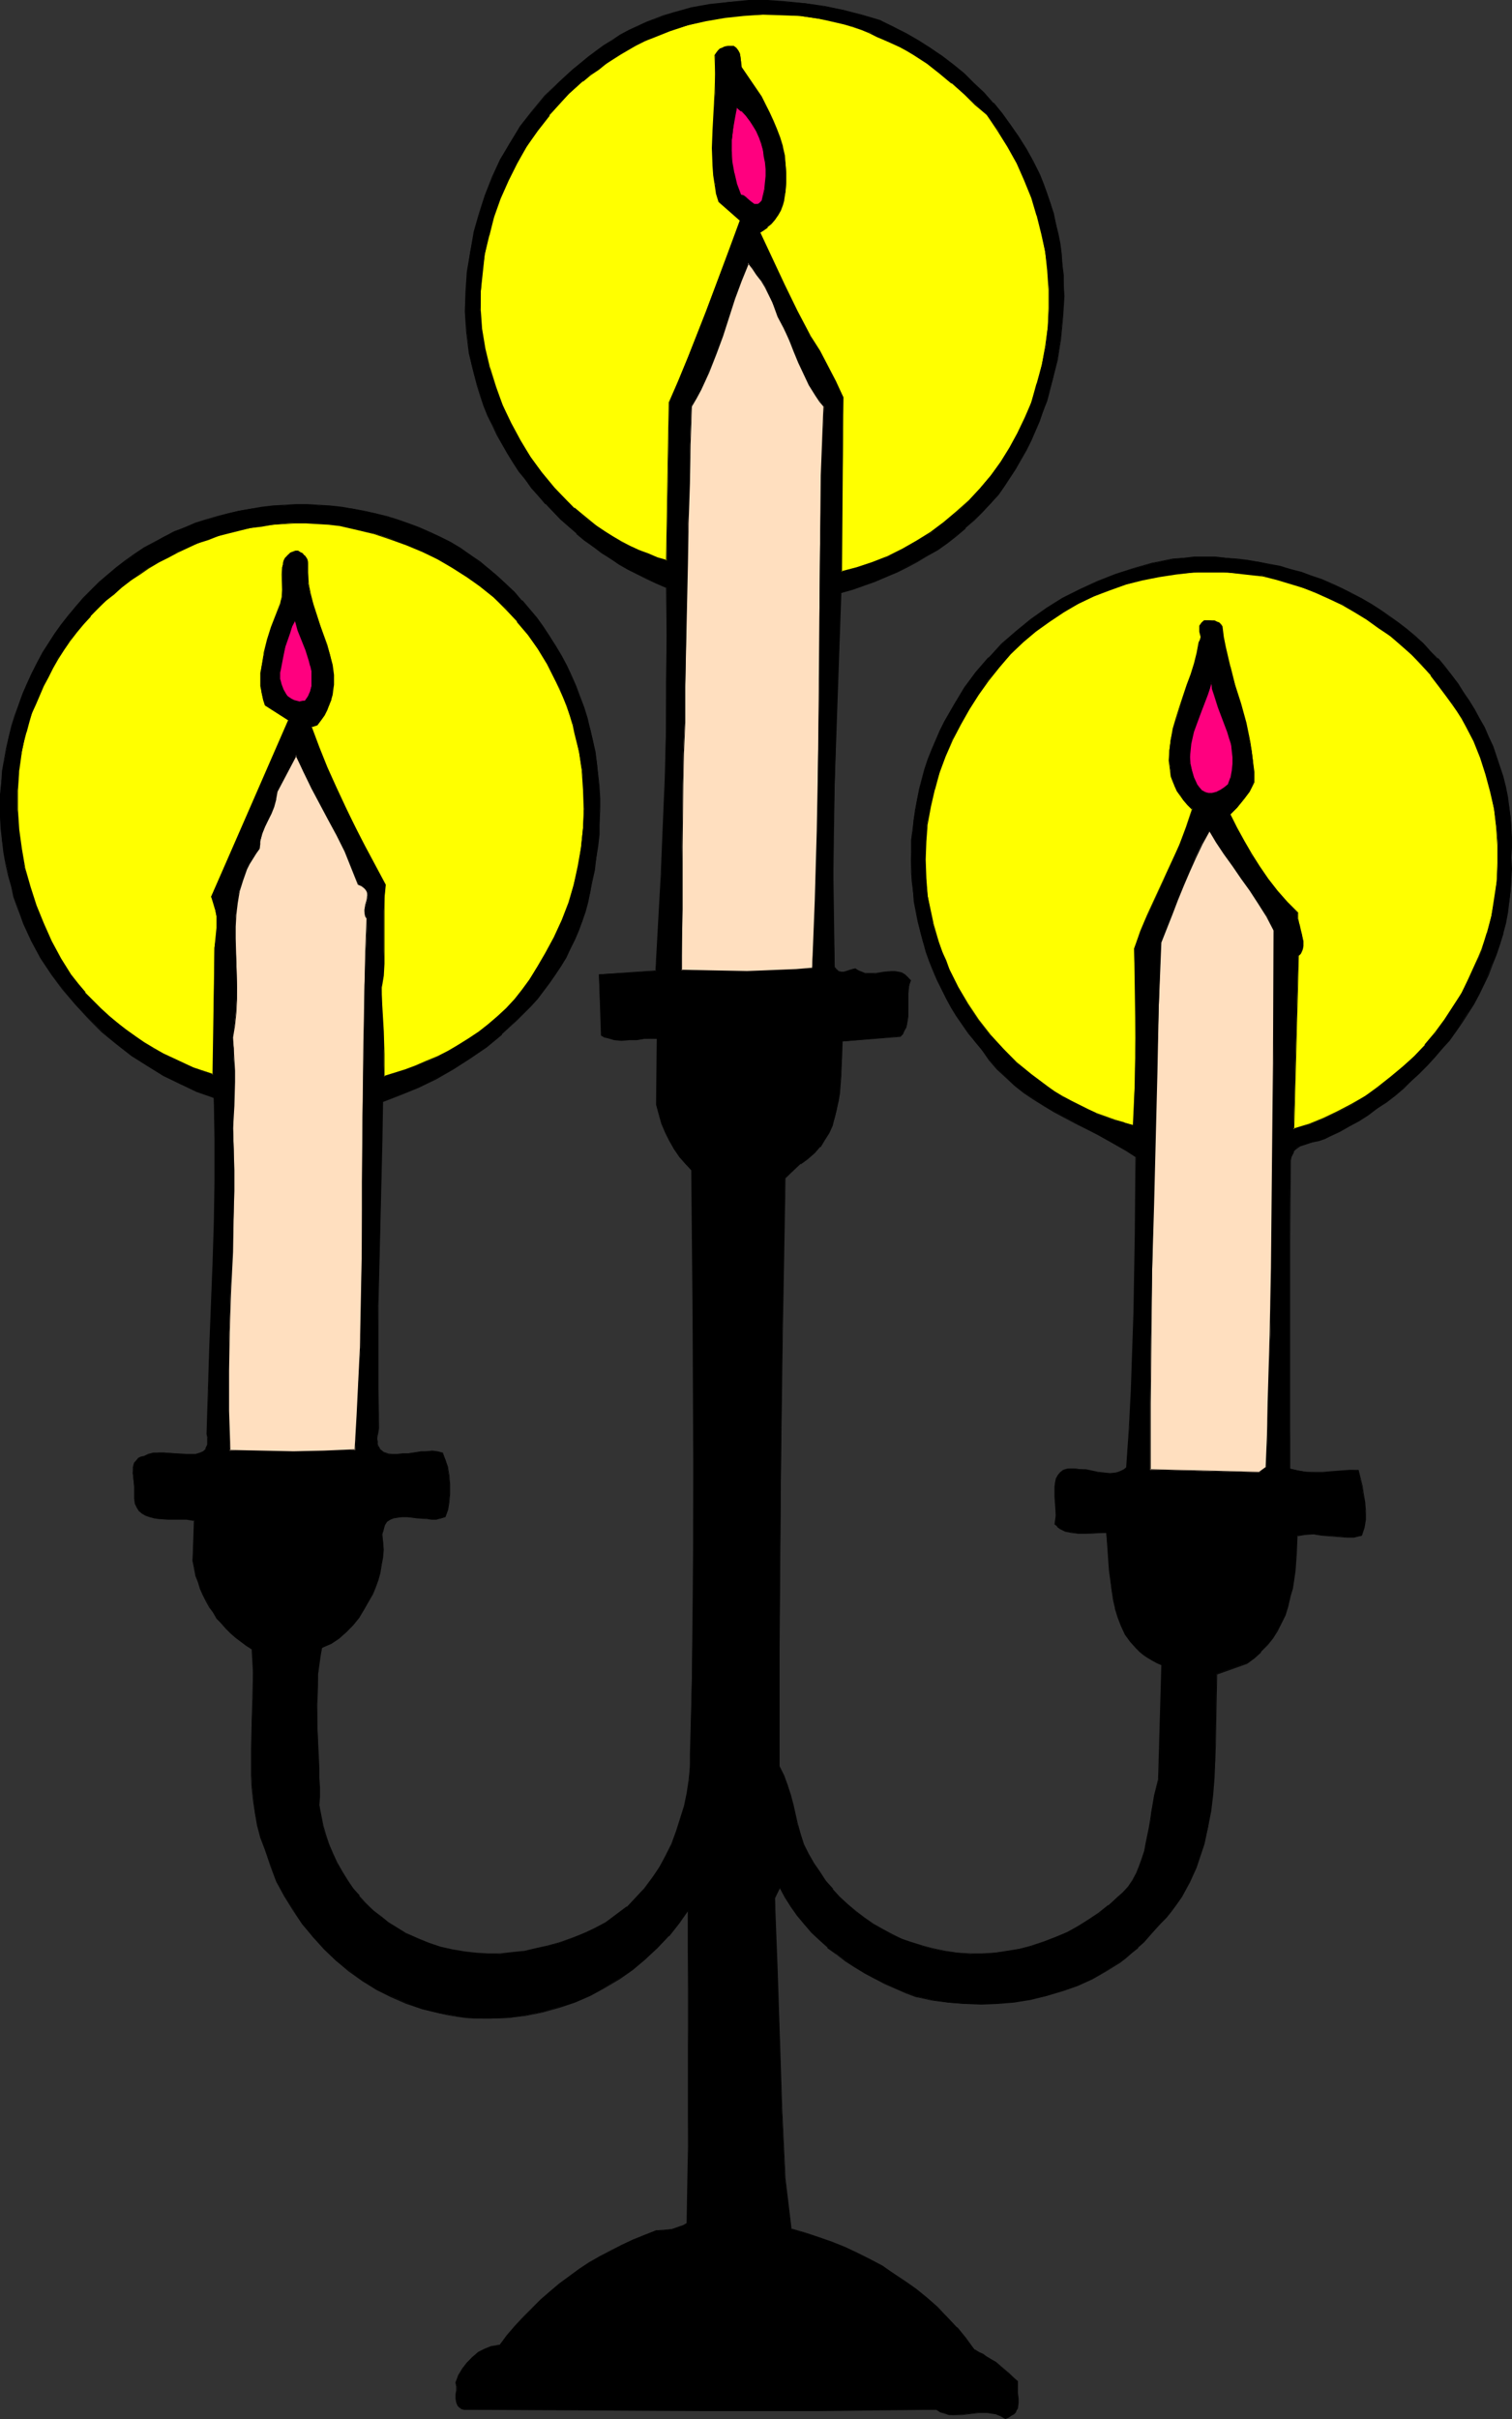 <?xml version="1.0" encoding="UTF-8" standalone="no"?>
<svg
   version="1.0"
   width="97.366mm"
   height="155.711mm"
   id="svg24"
   sodipodi:docname="Candelabra.wmf"
   xmlns:inkscape="http://www.inkscape.org/namespaces/inkscape"
   xmlns:sodipodi="http://sodipodi.sourceforge.net/DTD/sodipodi-0.dtd"
   xmlns="http://www.w3.org/2000/svg"
   xmlns:svg="http://www.w3.org/2000/svg">
  <rect width="100%" height="100%" fill="#333333" stroke="none"/>
  <sodipodi:namedview
     id="namedview24"
     pagecolor="#ffffff"
     bordercolor="#000000"
     borderopacity="0.25"
     inkscape:showpageshadow="2"
     inkscape:pageopacity="0.0"
     inkscape:pagecheckerboard="0"
     inkscape:deskcolor="#d1d1d1"
     inkscape:document-units="mm" />
  <defs
     id="defs1">
    <pattern
       id="WMFhbasepattern"
       patternUnits="userSpaceOnUse"
       width="6"
       height="6"
       x="0"
       y="0" />
  </defs>
  <path
     style="fill:#000000;fill-opacity:1;fill-rule:evenodd;stroke:none"
     d="m 252.927,42.498 0.97,2.262 0.97,2.424 0.808,2.262 0.646,2.424 0.646,2.424 0.485,2.585 0.485,2.424 0.323,2.585 0.323,2.585 0.162,2.424 0.162,2.585 v 2.585 l -0.323,5.171 -0.485,5.171 -0.808,5.171 -1.131,5.009 -0.808,2.424 -0.646,2.585 -0.808,2.424 -0.97,2.424 -2.101,4.686 -1.131,2.262 -1.293,2.262 -1.131,2.262 -2.909,4.363 -1.455,1.939 -1.778,2.262 -2.101,2.101 -1.939,1.939 -2.101,1.939 -2.263,1.778 -2.263,1.778 -2.263,1.616 -2.424,1.454 -2.424,1.454 -2.586,1.293 -2.424,1.293 -2.747,1.293 -2.586,0.97 -2.747,0.97 -2.747,0.97 -2.909,0.97 -0.323,11.473 -0.485,11.473 -0.646,22.946 -0.323,11.15 v 11.311 11.311 l 0.323,11.311 0.162,0.323 0.162,0.323 0.646,0.485 h 0.646 0.646 l 1.455,-0.323 0.646,-0.323 0.646,-0.162 0.808,0.646 0.808,0.323 0.808,0.323 h 0.808 1.778 l 1.939,-0.323 1.778,-0.162 h 0.808 0.97 l 0.808,0.323 0.646,0.323 0.808,0.646 0.646,0.808 -0.162,0.808 -0.323,0.808 v 1.616 3.717 l -0.162,1.939 -0.162,1.778 -0.323,0.808 -0.323,0.808 -0.485,0.646 -0.646,0.646 -14.06,1.293 v 4.04 l -0.323,4.363 -0.323,4.201 -0.323,1.939 -0.323,2.101 -0.485,1.939 -0.646,1.778 -0.808,1.939 -0.97,1.616 -1.131,1.616 -1.293,1.616 -1.616,1.293 -1.778,1.293 -3.879,3.555 -0.162,9.211 -0.162,9.211 -0.162,9.049 -0.162,8.888 -0.162,17.613 -0.162,17.452 -0.162,17.613 -0.162,17.613 v 9.049 27.47 l 0.97,2.101 0.97,2.262 0.646,2.424 0.646,2.424 1.131,5.009 0.808,2.262 0.646,2.424 1.131,2.262 1.293,2.262 1.455,2.262 1.616,2.101 1.616,1.939 1.778,1.939 1.778,1.778 2.101,1.778 2.101,1.616 2.101,1.454 2.263,1.293 2.263,1.293 2.424,0.97 2.424,0.97 2.586,0.808 2.424,0.646 3.071,0.646 3.071,0.323 3.071,0.323 h 2.909 l 3.071,-0.323 3.071,-0.323 3.071,-0.646 2.909,-0.646 2.909,-0.97 2.909,-1.131 2.747,-1.293 2.586,-1.293 2.747,-1.616 2.424,-1.616 2.263,-1.939 2.101,-1.939 1.455,-1.293 1.293,-1.293 1.131,-1.616 0.808,-1.616 0.808,-1.778 0.646,-1.778 0.485,-1.778 0.485,-1.939 0.808,-3.878 0.323,-1.939 0.162,-2.101 0.808,-3.878 0.485,-1.939 0.485,-1.778 0.808,-28.117 -1.293,-0.485 -1.131,-0.485 -0.97,-0.646 -0.97,-0.808 -0.97,-0.646 -0.808,-0.808 -1.455,-1.778 -1.293,-1.778 -0.97,-1.939 -0.808,-2.101 -0.646,-2.262 -0.485,-2.101 -0.485,-2.424 -0.485,-4.686 -0.323,-4.686 -0.485,-4.525 -1.616,0.162 h -1.616 l -1.778,0.162 h -1.778 l -1.616,-0.323 -1.455,-0.323 -1.455,-0.646 -0.646,-0.485 -0.485,-0.646 0.162,-0.97 v -0.97 -2.424 l -0.162,-2.262 v -2.424 -0.97 l 0.323,-0.97 0.323,-0.808 0.646,-0.646 0.808,-0.485 0.323,-0.162 0.646,-0.162 0.646,-0.162 h 0.646 l 0.808,0.162 h 0.808 l 1.455,0.162 3.071,0.646 1.455,0.162 h 1.455 1.293 l 0.808,-0.323 0.646,-0.323 0.646,-0.323 0.646,-0.485 0.646,-9.372 0.485,-9.372 0.323,-9.534 0.323,-9.534 0.323,-19.068 v -9.372 l 0.162,-9.211 -2.263,-1.454 -2.424,-1.454 -4.848,-2.585 -5.01,-2.747 -5.172,-2.747 -2.586,-1.454 -2.424,-1.616 -2.424,-1.616 -2.424,-1.778 -2.101,-1.939 -2.101,-2.101 -1.939,-2.262 -1.939,-2.424 -1.616,-1.939 -1.455,-2.101 -1.455,-1.939 -1.455,-2.101 -1.293,-2.262 -1.293,-2.101 -1.131,-2.262 -0.97,-2.262 -0.97,-2.262 -0.97,-2.262 -0.808,-2.424 -0.808,-2.262 -0.646,-2.424 -0.485,-2.424 -0.485,-2.424 -0.485,-2.585 -0.323,-2.424 -0.162,-2.424 -0.162,-2.424 -0.162,-2.585 0.162,-2.585 v -2.424 l 0.323,-2.424 0.162,-2.585 0.485,-2.424 0.323,-2.424 0.646,-2.585 0.646,-2.424 0.646,-2.424 0.808,-2.424 0.97,-2.262 0.97,-2.424 0.97,-2.262 1.131,-2.262 2.263,-4.04 2.586,-4.04 2.747,-3.878 3.071,-3.555 3.232,-3.232 3.394,-3.07 3.717,-2.909 3.717,-2.747 4.04,-2.424 4.04,-2.101 4.364,-1.939 4.364,-1.778 4.525,-1.454 4.687,-1.293 4.687,-0.97 2.586,-0.323 2.586,-0.162 h 5.172 l 2.747,0.162 2.586,0.323 2.586,0.323 2.747,0.323 2.586,0.646 2.586,0.485 2.586,0.646 2.586,0.808 2.424,0.808 2.586,0.97 2.424,1.131 2.424,0.97 2.424,1.293 2.424,1.131 2.263,1.454 2.101,1.293 2.263,1.616 2.101,1.454 2.101,1.616 1.939,1.778 2.101,1.616 1.778,1.939 1.778,1.939 1.616,1.939 1.778,1.939 1.455,2.101 1.455,2.101 1.293,2.262 1.293,1.939 1.293,2.262 1.131,2.262 1.131,2.262 0.97,2.262 0.808,2.424 0.808,2.424 0.808,2.424 0.646,2.585 0.485,2.424 0.485,2.585 0.323,2.424 0.162,2.424 v 2.424 2.424 2.424 2.747 2.585 l -0.162,2.747 -0.323,2.585 -0.485,2.747 -0.485,2.585 -0.646,2.424 -0.646,2.585 -0.97,2.585 -0.97,2.424 -0.97,2.424 -2.263,4.848 -1.293,2.262 -1.455,2.262 -1.455,2.262 -1.455,2.262 -1.616,2.101 -1.616,2.101 -1.939,2.101 -1.778,1.939 -1.778,1.939 -1.939,1.778 -2.101,1.778 -2.101,1.778 -2.101,1.616 -2.101,1.616 -2.263,1.454 -2.263,1.454 -2.263,1.293 -2.263,1.293 -2.424,1.131 -1.293,0.646 -1.616,0.485 -1.455,0.485 -1.616,0.323 -1.293,0.485 -0.646,0.323 -0.485,0.485 -0.485,0.485 -0.323,0.646 -0.323,0.808 -0.162,0.808 -0.162,19.391 v 46.7 8.888 l 2.101,0.485 1.939,0.323 2.101,0.162 h 1.939 l 2.101,-0.162 2.101,-0.162 2.263,-0.162 h 2.101 l 0.485,1.778 0.485,1.939 0.323,2.101 0.323,1.939 0.162,2.101 v 2.101 l -0.323,1.939 -0.485,1.939 -1.939,0.323 h -1.939 l -4.04,-0.323 -1.939,-0.162 -1.939,-0.162 H 317.573 l -1.939,0.323 -0.162,4.201 -0.323,4.363 -0.323,2.262 -0.323,2.101 -0.485,2.101 -0.646,2.262 -0.646,1.939 -0.808,1.939 -1.131,1.939 -1.131,1.939 -1.293,1.616 -1.455,1.616 -1.616,1.454 -1.939,1.293 -7.273,2.585 -0.323,16.967 v 4.201 l -0.323,4.201 -0.323,4.04 -0.485,4.04 -0.646,4.04 -0.97,3.878 -1.293,3.878 -0.646,1.778 -0.808,1.939 -0.808,1.778 -0.97,1.778 -0.97,1.778 -1.131,1.616 -1.293,1.616 -1.131,1.616 -1.455,1.616 -1.616,1.616 -2.424,2.909 -1.455,1.293 -1.455,1.293 -1.455,1.131 -1.616,1.131 -3.232,2.101 -3.394,1.939 -3.556,1.616 -3.879,1.293 -3.717,1.293 -3.879,0.808 -4.04,0.646 -4.04,0.323 -4.04,0.162 h -3.879 l -4.04,-0.323 -3.879,-0.646 -3.717,-0.808 -2.586,-0.97 -2.747,-1.131 -2.424,-1.131 -2.586,-1.131 -2.424,-1.293 -2.263,-1.454 -2.263,-1.616 -2.263,-1.616 -2.101,-1.616 -2.101,-1.778 -1.939,-1.939 -1.778,-1.939 -1.616,-2.101 -1.616,-2.101 -1.455,-2.424 -1.293,-2.262 -1.131,2.585 0.162,8.241 0.323,8.403 0.646,17.129 0.485,17.29 0.808,17.129 1.455,12.119 v 0.162 l 3.394,0.97 3.232,1.131 3.232,1.131 3.232,1.293 3.232,1.454 2.909,1.454 2.909,1.616 2.909,1.778 2.747,1.939 2.747,1.939 2.586,2.101 2.424,2.262 2.424,2.262 2.424,2.585 2.101,2.747 2.263,2.747 0.97,0.485 0.97,0.646 0.97,0.485 0.808,0.485 1.455,0.97 1.131,0.97 2.101,1.778 0.97,0.808 0.97,1.131 v 1.293 1.454 l 0.162,1.293 v 1.131 l -0.162,1.131 -0.162,0.485 -0.323,0.485 -0.485,0.485 -0.485,0.485 -0.646,0.323 -0.808,0.323 -1.131,-0.646 -0.97,-0.323 -1.131,-0.323 -1.131,-0.162 h -2.101 l -4.202,0.485 -2.101,0.162 -0.97,-0.162 -0.97,-0.323 -1.131,-0.323 -0.97,-0.485 h -14.06 l -14.384,0.162 h -29.091 -14.545 l -14.545,-0.162 h -14.222 -14.06 l -0.646,-0.162 -0.646,-0.485 -0.162,-0.323 -0.323,-0.808 -0.162,-0.97 v -0.97 l 0.162,-0.97 v -0.97 l -0.323,-0.97 0.808,-1.778 0.97,-1.616 1.131,-1.454 1.131,-1.293 1.455,-1.131 1.616,-0.808 1.778,-0.646 0.97,-0.162 0.808,-0.162 1.939,-2.424 1.939,-2.262 1.939,-2.101 2.101,-2.101 2.101,-2.101 2.263,-2.101 2.263,-1.778 2.424,-1.778 2.424,-1.778 2.586,-1.616 2.424,-1.616 2.747,-1.293 2.586,-1.454 2.747,-1.293 2.909,-1.131 2.747,-1.131 h 2.101 l 1.778,-0.323 1.778,-0.485 0.97,-0.323 0.97,-0.485 0.162,-9.372 0.162,-9.372 v -18.906 -9.534 -9.695 l -0.162,-9.695 v -9.695 l -2.263,3.232 -2.424,3.07 -2.747,2.909 -2.909,2.585 -3.071,2.585 -3.394,2.262 -3.394,2.101 -3.556,1.939 -3.879,1.616 -3.879,1.293 -3.879,1.131 -4.04,0.808 -4.202,0.646 -4.202,0.162 h -2.101 l -2.263,-0.162 -2.101,-0.162 -2.263,-0.323 -1.939,-0.323 -2.101,-0.323 -4.04,-0.97 -3.717,-1.454 -3.717,-1.616 -3.717,-1.778 -3.394,-2.101 -3.232,-2.424 -3.232,-2.424 -2.909,-2.909 -2.747,-2.909 -2.424,-3.232 -2.263,-3.232 -2.101,-3.393 -1.939,-3.717 -1.455,-3.717 -1.455,-3.878 -0.97,-2.909 -0.808,-3.07 -0.646,-2.909 -0.323,-3.07 -0.323,-3.07 -0.162,-3.07 v -6.302 -6.302 l 0.323,-6.14 v -6.14 -2.909 l -0.162,-2.909 -1.455,-0.808 -1.293,-0.97 -1.293,-0.97 -1.293,-1.131 -1.131,-1.131 -1.131,-1.293 -0.97,-1.293 -0.97,-1.293 -0.808,-1.454 -0.808,-1.454 -0.808,-1.454 -0.646,-1.616 -0.646,-1.616 -0.485,-1.616 -0.323,-1.616 -0.485,-1.778 0.485,-9.857 -0.97,-0.162 -0.97,-0.162 h -2.101 -2.424 l -2.263,-0.162 -1.131,-0.162 -1.131,-0.162 -0.97,-0.485 -0.808,-0.323 -0.646,-0.646 -0.646,-0.808 -0.323,-0.97 -0.323,-1.293 0.162,-1.454 -0.162,-1.616 -0.323,-3.07 0.162,-1.454 0.162,-0.485 0.162,-0.646 0.323,-0.485 0.485,-0.485 0.646,-0.323 0.808,-0.162 1.131,-0.485 1.131,-0.323 1.293,-0.162 h 1.293 l 5.333,0.485 h 1.293 l 1.131,-0.162 0.97,-0.162 0.808,-0.485 0.646,-0.485 0.323,-0.97 0.162,-0.646 v -0.646 -0.646 l -0.162,-0.808 0.323,-10.503 0.323,-10.342 0.808,-20.522 0.323,-10.342 0.162,-10.019 v -10.18 l -0.323,-9.857 -4.04,-1.616 -4.202,-1.778 -4.04,-2.101 -3.879,-2.262 -3.879,-2.585 -3.556,-2.747 -3.556,-3.07 -3.394,-3.232 -3.232,-3.393 -2.909,-3.555 -2.747,-3.717 -2.586,-4.04 -2.263,-4.04 -1.939,-4.363 -0.808,-2.101 -0.808,-2.262 -0.808,-2.262 -0.646,-2.262 -0.646,-2.747 -0.646,-2.909 L 0.97,207.321 0.485,204.413 0.323,201.666 0.162,198.919 0,196.01 l 0.162,-2.747 0.162,-2.909 0.323,-2.747 0.485,-2.747 0.485,-2.747 0.485,-2.747 0.808,-2.747 0.808,-2.585 0.808,-2.585 0.97,-2.585 1.131,-2.585 1.131,-2.585 1.293,-2.424 1.455,-2.424 1.455,-2.424 1.455,-2.262 1.616,-2.262 1.778,-2.101 1.616,-2.262 1.939,-1.939 1.778,-1.939 2.101,-1.939 1.939,-1.778 2.101,-1.778 2.263,-1.616 2.263,-1.616 2.263,-1.616 2.424,-1.293 2.424,-1.454 2.586,-1.131 2.424,-1.131 2.586,-0.97 2.747,-0.808 2.586,-0.808 2.586,-0.808 2.747,-0.646 2.747,-0.485 2.747,-0.323 2.747,-0.323 2.909,-0.162 2.747,-0.162 h 2.747 l 2.747,0.162 2.747,0.162 2.909,0.323 2.747,0.323 2.747,0.646 2.747,0.485 2.586,0.808 2.747,0.808 2.586,0.808 2.586,0.97 2.586,1.293 2.586,1.131 2.424,1.293 2.424,1.454 2.424,1.454 2.263,1.778 2.263,1.616 2.101,1.778 2.101,1.939 1.939,1.939 1.939,2.101 1.778,2.101 1.778,2.101 1.616,2.262 1.616,2.262 1.293,2.262 1.455,2.424 1.293,2.424 1.131,2.585 1.131,2.424 0.97,2.585 0.97,2.585 0.808,2.747 0.808,2.585 0.646,2.747 0.485,2.747 0.485,2.747 0.485,5.656 0.162,2.909 v 2.909 2.747 l -0.162,3.07 -0.323,2.909 -0.323,2.909 -0.485,2.909 -0.646,2.909 -0.323,2.424 -0.646,2.424 -0.646,2.262 -0.646,2.424 -0.97,2.262 -0.97,2.262 -0.97,2.101 -1.131,2.101 -1.293,2.101 -1.293,2.101 -1.293,1.939 -1.455,1.939 -1.616,1.939 -1.616,1.939 -3.394,3.393 -3.556,3.393 -3.879,3.07 -3.879,2.747 -4.202,2.747 -4.202,2.262 -4.202,2.101 -4.364,1.778 -4.364,1.616 -0.162,9.695 -0.162,9.857 -0.485,20.199 -0.323,10.019 v 10.019 9.857 l 0.162,9.857 -0.162,0.97 -0.162,0.808 v 0.808 0.646 0.646 l 0.162,0.646 0.323,0.323 0.323,0.485 0.808,0.646 0.808,0.323 1.131,0.162 h 1.293 l 1.455,-0.162 1.455,-0.162 2.909,-0.323 1.455,-0.162 h 1.293 l 1.293,0.162 1.131,0.323 0.808,1.616 0.485,1.939 0.323,1.939 0.162,2.101 v 2.262 l -0.162,1.939 -0.323,1.939 -0.646,1.778 -0.97,0.323 -1.131,0.162 h -1.131 l -1.131,-0.162 -2.424,-0.162 -2.424,-0.162 h -1.131 -1.131 l -0.97,0.162 -0.97,0.485 -0.646,0.485 -0.646,0.808 -0.162,0.485 -0.162,0.485 -0.162,0.646 -0.162,0.646 0.323,1.939 v 1.778 l -0.162,1.939 -0.323,1.778 -0.323,1.939 -0.485,1.778 -0.646,1.778 -0.646,1.616 -2.101,3.878 -1.293,1.939 -1.455,1.778 -1.455,1.616 -1.778,1.454 -2.101,1.293 -0.97,0.485 -1.131,0.646 -0.485,1.939 -0.323,2.262 -0.162,2.262 -0.162,2.424 -0.162,5.009 0.162,5.171 0.162,5.171 0.162,5.009 0.162,2.424 v 2.262 2.262 2.101 l 0.323,2.424 0.485,2.424 0.646,2.424 0.808,2.262 0.97,2.262 0.97,2.262 1.293,2.101 1.293,2.101 1.455,1.939 1.455,1.939 1.616,1.778 1.778,1.616 1.778,1.616 1.939,1.454 2.101,1.293 2.101,1.293 2.747,1.293 2.909,1.131 2.909,0.97 2.909,0.646 2.909,0.485 2.909,0.323 2.747,0.162 h 2.909 l 2.909,-0.323 3.071,-0.323 2.747,-0.646 2.909,-0.646 2.909,-0.808 2.747,-0.97 2.909,-1.293 2.909,-1.131 2.747,-1.616 2.586,-1.778 2.424,-1.939 2.263,-2.262 2.101,-2.262 1.939,-2.585 1.616,-2.585 1.616,-2.747 1.455,-2.909 1.131,-3.07 0.97,-2.909 0.97,-3.232 0.646,-3.07 0.485,-3.232 0.162,-3.07 0.162,-3.232 0.323,-17.937 0.323,-17.937 v -17.775 l 0.162,-17.937 -0.162,-17.775 v -17.613 l -0.162,-17.613 -0.162,-17.452 -1.616,-1.616 -1.455,-1.778 -1.293,-1.778 -0.97,-1.939 -1.131,-2.101 -0.808,-2.101 -0.646,-2.262 -0.646,-2.424 0.162,-15.998 -1.616,-0.162 -1.616,0.162 -1.778,0.162 h -0.97 l -0.97,0.162 h -1.778 l -1.778,-0.162 -1.616,-0.323 -0.646,-0.323 -0.808,-0.485 -0.646,-14.705 13.899,-0.808 0.646,-11.635 0.646,-11.635 0.485,-11.796 0.485,-11.635 0.162,-11.635 0.162,-11.635 V 154.643 142.847 l -2.424,-0.97 -2.263,-1.131 -2.424,-1.131 -2.263,-1.131 -2.101,-1.293 -2.263,-1.293 -2.101,-1.454 -2.101,-1.454 -2.101,-1.616 -1.939,-1.616 -3.879,-3.393 -3.556,-3.717 -1.778,-1.939 -1.616,-1.939 -1.616,-2.101 -1.455,-2.101 -1.455,-2.101 -1.455,-2.262 -1.293,-2.262 -1.131,-2.262 -1.131,-2.262 -1.131,-2.424 -0.97,-2.424 -0.808,-2.424 -0.808,-2.424 -0.808,-2.585 -0.646,-2.585 -0.485,-2.585 -0.323,-2.585 -0.323,-2.585 -0.323,-5.009 0.162,-4.848 0.323,-4.848 0.646,-4.686 0.97,-4.686 1.293,-4.686 1.455,-4.525 1.778,-4.363 1.939,-4.363 2.263,-4.04 2.586,-3.878 2.909,-3.878 3.071,-3.555 3.232,-3.393 3.556,-3.232 3.879,-2.909 1.778,-1.454 1.939,-1.454 1.939,-1.131 2.101,-1.293 1.939,-1.131 2.101,-0.97 2.101,-0.97 2.101,-0.808 2.263,-0.808 2.101,-0.808 4.525,-1.131 4.525,-0.808 4.687,-0.646 4.687,-0.323 h 4.687 l 4.525,0.323 4.687,0.323 4.687,0.808 4.525,0.808 4.525,1.293 4.364,1.293 3.232,1.454 3.071,1.778 3.071,1.616 2.909,1.778 2.909,2.101 2.586,1.939 2.747,2.262 2.424,2.262 2.424,2.424 2.263,2.424 2.101,2.585 2.101,2.747 1.939,2.909 1.778,2.909 1.616,3.07 z"
     id="path1" />
  <path
     style="fill:#000000;fill-opacity:1;fill-rule:evenodd;stroke:none"
     d="m 252.765,42.498 0.97,2.262 0.97,2.424 0.808,2.424 0.646,2.424 0.646,2.424 v -0.162 l 0.485,2.585 0.485,2.424 0.323,2.585 0.323,2.585 0.162,2.424 0.162,2.585 v 2.585 l -0.162,5.171 -0.485,5.171 -0.808,5.171 -1.293,5.009 v 0 l -0.646,2.424 -0.808,2.585 -0.808,2.424 -0.97,2.424 -2.101,4.686 -1.131,2.262 -1.131,2.262 -1.293,2.262 -2.747,4.201 -1.616,2.101 -1.778,2.262 v 0 l -1.939,1.939 -1.939,2.101 -2.101,1.939 v -0.162 l -2.263,1.939 -2.263,1.616 -2.263,1.616 -2.424,1.616 -2.424,1.454 -2.586,1.293 -2.586,1.293 -2.586,1.131 -2.747,1.131 -2.747,0.97 -2.747,0.808 -2.909,0.97 -0.808,23.108 -0.646,22.946 -0.162,11.15 -0.162,11.311 v 11.311 l 0.323,11.311 0.162,0.485 0.323,0.323 0.646,0.323 0.646,0.162 h 0.646 l 1.616,-0.323 0.646,-0.323 0.485,-0.162 v 0 l 0.646,0.646 0.808,0.323 0.97,0.162 0.808,0.162 1.778,-0.162 1.939,-0.162 1.778,-0.323 h 0.808 l 0.97,0.162 h -0.162 l 0.808,0.323 0.808,0.323 0.808,0.646 -0.162,-0.162 0.646,0.808 v 0 l -0.162,0.646 v 0.162 l -0.162,0.808 -0.162,1.616 v 3.717 1.939 l -0.323,1.778 v -0.162 l -0.323,0.808 -0.323,0.808 -0.485,0.808 -0.485,0.646 v 0 l -14.06,1.131 -0.323,8.564 -0.485,4.201 -0.323,1.939 -0.323,2.101 -0.485,1.939 v 0 l -0.646,1.778 -0.808,1.939 -0.97,1.616 -1.131,1.616 h 0.162 l -1.455,1.454 -1.455,1.454 v 0 l -1.778,1.131 v 0.162 l -3.879,3.555 -0.646,27.47 v 8.888 l -0.485,35.065 -0.323,44.276 v 27.47 l 0.97,2.101 0.97,2.424 0.646,2.262 0.646,2.424 v 0 l 1.293,5.009 v 0 l 0.646,2.424 0.808,2.424 1.131,2.262 1.293,2.262 1.293,2.101 1.616,2.101 1.616,1.939 h 0.162 l 1.778,1.939 1.778,1.939 v 0 l 2.101,1.616 2.101,1.778 2.101,1.293 2.263,1.454 2.263,1.131 2.424,1.131 2.424,0.97 2.424,0.646 h 0.162 l 2.424,0.646 3.071,0.646 3.071,0.485 3.071,0.162 2.909,0.162 3.071,-0.323 3.071,-0.323 3.071,-0.646 2.909,-0.808 h 0.162 l 2.909,-0.808 2.747,-1.131 2.747,-1.293 2.747,-1.454 2.586,-1.454 2.424,-1.778 2.263,-1.778 v 0 l 2.101,-1.939 1.616,-1.454 1.293,-1.293 v 0 l 0.97,-1.616 0.97,-1.616 0.808,-1.778 0.646,-1.778 0.485,-1.778 v 0 l 0.485,-1.939 0.808,-3.878 0.162,-1.939 0.323,-2.101 0.808,-3.878 0.323,-1.939 v 0.162 l 0.485,-1.939 0.97,-28.117 -1.293,-0.646 -1.293,-0.485 -0.97,-0.646 -0.97,-0.646 -0.97,-0.808 v 0 l -0.808,-0.646 h 0.162 l -1.455,-1.778 -1.293,-1.778 -0.97,-1.939 -0.808,-2.101 -0.646,-2.262 v 0 l -0.646,-2.101 -0.323,-2.424 -0.485,-4.686 -0.323,-4.686 -0.485,-4.686 -1.778,0.162 -1.616,0.162 h -1.778 -1.778 l -1.616,-0.162 -1.455,-0.485 v 0 l -1.293,-0.646 -0.646,-0.485 v 0.162 l -0.646,-0.646 v 0 l 0.323,-0.97 v -0.97 -2.424 l -0.162,-2.262 v -2.424 -0.97 l 0.323,-0.97 v 0 l 0.323,-0.808 0.485,-0.646 v 0.162 l 0.808,-0.646 0.485,-0.162 h -0.162 0.646 l 0.646,-0.162 h 0.646 0.808 l 0.808,0.162 1.455,0.162 3.071,0.485 1.455,0.323 h 1.455 l 1.293,-0.162 0.808,-0.162 0.646,-0.323 0.646,-0.323 0.808,-0.646 0.485,-9.372 0.646,-9.372 0.323,-9.534 0.323,-9.534 0.323,-19.068 v -18.745 l -2.263,-1.454 -2.263,-1.454 -5.01,-2.585 -5.01,-2.585 -5.172,-2.747 -2.586,-1.616 -2.424,-1.454 -2.424,-1.616 -2.263,-1.778 v 0 l -0.162,0.162 2.263,1.778 2.424,1.616 2.586,1.616 2.424,1.454 5.172,2.747 5.172,2.585 4.848,2.747 2.263,1.293 2.263,1.454 v 0 l -0.162,18.583 -0.323,19.068 -0.323,9.534 -0.323,9.534 -0.485,9.372 -0.646,9.372 0.162,-0.162 -0.646,0.646 -0.646,0.323 -0.808,0.323 -0.646,0.162 v 0 l -1.293,0.162 -1.455,-0.162 -1.455,-0.162 -3.071,-0.646 h -1.455 l -0.808,-0.162 h -0.808 -0.646 -0.646 l -0.646,0.162 v 0 l -0.485,0.162 -0.808,0.646 -0.485,0.646 -0.485,0.808 -0.162,0.97 -0.162,0.97 v 2.424 l 0.162,2.262 0.162,2.424 -0.162,0.97 -0.162,1.131 0.646,0.485 v 0.162 l 0.646,0.485 1.293,0.646 1.616,0.323 1.616,0.162 h 1.778 1.778 l 1.616,-0.162 h 1.616 v -0.162 l 0.323,4.525 0.323,4.686 0.646,4.686 0.323,2.424 0.485,2.101 v 0.162 l 0.646,2.101 0.808,2.101 0.97,2.101 1.293,1.778 1.455,1.616 v 0 l 0.808,0.808 v 0 l 0.97,0.808 0.97,0.646 1.131,0.646 1.131,0.646 1.131,0.485 v -0.162 l -0.808,28.117 v -0.162 l -0.485,1.939 v 0 l -0.485,1.939 -0.646,3.878 -0.323,2.101 -0.323,1.939 -0.808,3.878 -0.323,1.939 v -0.162 l -0.646,1.939 -0.646,1.778 -0.646,1.616 -0.97,1.778 -0.97,1.454 v 0 l -1.293,1.454 -1.455,1.293 -2.101,1.939 v -0.162 l -2.424,1.939 -2.424,1.616 -2.586,1.616 -2.586,1.454 -2.747,1.131 -2.909,1.131 -2.909,0.97 v 0 l -2.909,0.808 -3.071,0.485 -3.071,0.485 -3.071,0.162 h -2.909 l -3.071,-0.162 -3.071,-0.485 -3.071,-0.646 -2.424,-0.646 v 0 l -2.586,-0.808 -2.424,-0.808 -2.263,-1.131 -2.424,-1.293 -2.263,-1.293 -2.101,-1.454 -2.101,-1.616 -1.939,-1.616 v 0 l -1.939,-1.778 -1.778,-1.939 h 0.162 l -1.778,-1.939 -1.455,-2.262 -1.455,-2.101 -1.293,-2.262 -1.131,-2.262 -0.808,-2.424 -0.646,-2.424 v 0.162 l -1.131,-5.009 v 0 l -0.646,-2.424 -0.808,-2.424 -0.808,-2.262 -1.131,-2.262 v 0.162 -27.47 l 0.323,-44.276 0.485,-35.065 0.162,-8.888 0.485,-27.47 v 0 l 3.717,-3.555 v 0.162 l 1.778,-1.293 v 0 l 1.616,-1.454 1.293,-1.454 h 0.162 l 0.97,-1.616 1.131,-1.778 0.808,-1.778 0.485,-1.939 v 0 l 0.485,-1.939 0.485,-2.101 0.323,-1.939 0.323,-4.201 0.162,-4.363 0.162,-4.04 h -0.162 l 14.222,-1.131 0.646,-0.646 0.323,-0.808 0.485,-0.808 0.162,-0.808 0.323,-1.778 v -1.939 -3.717 l 0.162,-1.616 0.162,-0.808 v 0 l 0.323,-0.808 -0.808,-0.808 -0.646,-0.646 -0.808,-0.485 -0.808,-0.162 v 0 l -0.97,-0.162 H 216.887 l -1.778,0.162 -1.939,0.323 h -1.778 -0.808 v 0 l -0.808,-0.323 -0.808,-0.323 -0.808,-0.485 -0.646,0.162 -0.646,0.162 -1.455,0.485 v 0 h -0.646 l -0.646,-0.162 v 0 l -0.485,-0.485 v 0.162 l -0.162,-0.323 -0.323,-0.323 v 0 l -0.162,-11.311 -0.162,-11.311 0.162,-11.311 0.162,-11.15 0.808,-22.946 0.808,-22.946 h -0.162 l 2.909,-0.808 2.747,-0.97 2.747,-0.97 2.586,-1.131 2.747,-1.131 2.586,-1.293 2.424,-1.293 2.424,-1.454 2.586,-1.454 2.263,-1.616 2.263,-1.778 2.101,-1.778 v -0.162 l 2.101,-1.778 2.101,-2.101 1.939,-2.101 v 0 l 1.939,-2.101 1.455,-2.101 2.747,-4.201 1.293,-2.262 1.293,-2.262 1.131,-2.262 2.101,-4.848 0.808,-2.424 0.97,-2.424 0.646,-2.424 0.646,-2.585 v 0 l 1.293,-5.009 0.808,-5.171 0.485,-5.171 0.323,-5.171 -0.162,-2.585 v -2.585 l -0.323,-2.424 -0.162,-2.585 -0.323,-2.585 -0.485,-2.424 -0.646,-2.585 v 0 l -0.485,-2.424 -0.808,-2.424 -0.808,-2.424 -0.808,-2.262 -0.97,-2.424 z"
     id="path2" />
  <path
     style="fill:#000000;fill-opacity:1;fill-rule:evenodd;stroke:none"
     d="m 247.109,264.04 -2.263,-1.939 -2.101,-2.101 v 0 l -1.939,-2.262 -1.778,-2.585 -1.616,-1.939 -1.616,-1.939 -1.455,-2.101 -1.293,-2.101 -1.293,-2.101 -1.293,-2.101 -1.131,-2.262 -0.97,-2.262 -1.131,-2.262 -0.808,-2.262 -0.808,-2.424 -0.808,-2.424 -0.646,-2.262 v 0 l -0.485,-2.424 -0.646,-2.424 -0.323,-2.585 -0.323,-2.424 -0.162,-2.424 -0.323,-2.424 v -2.585 l 0.162,-5.009 0.162,-2.424 0.323,-2.585 0.323,-2.424 0.485,-2.424 0.485,-2.585 v 0.162 l 0.646,-2.424 0.808,-2.424 0.808,-2.424 0.97,-2.424 0.97,-2.424 0.97,-2.262 1.131,-2.101 2.263,-4.201 2.586,-4.04 2.747,-3.717 3.071,-3.555 v 0 l 3.071,-3.393 3.556,-3.07 v 0 l 3.556,-2.909 3.879,-2.585 3.879,-2.424 4.202,-2.262 4.202,-1.939 4.364,-1.616 4.525,-1.616 4.687,-1.293 v 0 l 4.687,-0.97 2.586,-0.162 2.586,-0.162 h 5.172 l 2.747,0.162 2.586,0.162 2.586,0.485 2.747,0.323 2.586,0.485 2.586,0.646 h -0.162 l 2.586,0.646 2.586,0.808 2.586,0.808 2.424,0.97 2.586,0.97 2.424,1.131 2.424,1.131 2.263,1.293 2.263,1.293 2.263,1.454 2.263,1.454 2.101,1.616 2.101,1.616 1.939,1.616 1.939,1.778 v 0 l 1.939,1.778 1.778,1.939 h -0.162 l 1.778,1.939 1.616,1.939 1.455,2.101 1.455,2.262 1.293,2.101 1.455,2.101 1.131,2.101 1.131,2.262 1.131,2.262 0.97,2.424 0.808,2.262 0.808,2.424 0.808,2.585 v -0.162 l 0.646,2.585 0.485,2.424 0.485,2.585 0.323,2.424 0.162,2.424 0.162,2.424 v 2.424 l -0.162,2.424 v 2.747 2.585 l -0.162,2.747 -0.323,2.585 -0.485,2.747 -0.485,2.585 -0.646,2.424 v 0 l -0.646,2.585 -0.97,2.585 -0.808,2.424 -0.97,2.424 -2.424,4.686 -1.293,2.424 -1.293,2.262 -1.455,2.262 -1.616,2.262 -1.616,2.101 -1.616,2.101 v 0 l -1.778,1.939 -1.778,1.939 -1.939,1.939 -1.939,1.939 -1.939,1.778 v -0.162 l -2.101,1.778 -2.101,1.616 -2.263,1.616 -2.101,1.454 -2.263,1.454 -2.263,1.293 -2.424,1.293 -2.263,1.131 -1.455,0.646 -1.455,0.485 -1.616,0.485 -1.455,0.323 -1.455,0.646 -0.485,0.323 -1.131,0.97 -0.323,0.646 -0.323,0.808 v 0.808 l -0.162,19.391 v 46.7 l -0.162,9.049 2.263,0.485 1.939,0.323 h 2.101 1.939 2.101 l 2.101,-0.162 2.263,-0.162 2.101,-0.162 h -0.162 l 0.646,1.939 v -0.162 l 0.485,1.939 0.323,2.101 0.162,1.939 0.323,2.101 -0.162,2.101 -0.323,1.939 v 0 l -0.485,1.939 0.162,-0.162 -1.939,0.323 -1.939,0.162 -4.04,-0.323 -1.939,-0.323 -1.939,-0.162 H 317.573 l -2.101,0.485 v 4.201 l -0.485,4.363 -0.323,2.262 -0.323,2.101 -0.485,2.101 v 0 l -0.646,2.101 -0.646,2.101 -0.808,1.939 -0.97,1.939 -1.131,1.778 -1.293,1.778 v 0 l -1.455,1.616 v -0.162 l -1.778,1.454 -1.778,1.454 -7.273,2.585 -0.323,16.967 -0.162,4.201 -0.323,4.201 -0.323,4.04 -0.485,4.04 -0.646,4.04 -0.97,3.878 v 0 l -1.131,3.717 -0.808,1.939 -0.646,1.778 -0.97,1.778 -0.808,1.778 -1.131,1.778 -1.131,1.778 -1.131,1.616 -1.293,1.616 v 0 l -1.455,1.616 -1.455,1.454 v 0 l -2.586,2.909 v 0 l -1.293,1.454 v -0.162 l -1.455,1.293 -1.616,1.293 -1.455,1.131 -3.232,2.101 -3.394,1.778 -3.717,1.616 -3.717,1.454 -3.879,1.131 h 0.162 l -3.879,0.808 -4.04,0.646 -4.04,0.323 -4.04,0.162 h -3.879 l -4.04,-0.323 -3.879,-0.485 -3.717,-0.808 v 0 l -2.586,-0.97 -2.586,-1.131 -2.586,-1.131 -2.424,-1.293 -2.424,-1.293 -2.424,-1.454 -2.263,-1.454 -2.263,-1.616 v 0.162 l 2.101,1.616 2.263,1.454 2.424,1.454 2.424,1.293 2.424,1.293 2.586,1.131 2.586,1.131 2.586,0.97 h 0.162 l 3.717,0.808 3.879,0.485 4.04,0.323 3.879,0.162 4.04,-0.162 4.04,-0.323 4.04,-0.646 3.879,-0.97 v 0 l 3.879,-1.131 3.717,-1.293 3.556,-1.616 3.394,-1.939 3.394,-2.101 1.455,-1.131 1.455,-1.293 1.455,-1.131 v -0.162 l 1.455,-1.293 v 0 l 2.586,-2.909 v 0 l 1.455,-1.616 1.455,-1.454 v 0 l 1.293,-1.616 1.293,-1.778 1.131,-1.616 0.97,-1.778 0.97,-1.778 0.808,-1.778 0.808,-1.778 0.646,-1.939 1.293,-3.878 v 0 l 0.808,-3.878 0.808,-4.04 0.485,-4.04 0.323,-4.04 0.162,-4.201 0.162,-4.201 0.323,-16.967 v 0.162 l 7.273,-2.585 1.778,-1.293 1.616,-1.454 v -0.162 l 1.616,-1.616 v 0 l 1.293,-1.616 1.131,-1.778 0.97,-1.939 0.97,-1.939 0.646,-2.101 0.485,-2.101 v -0.162 l 0.646,-2.101 0.323,-2.101 0.323,-2.262 0.323,-4.363 0.162,-4.201 -0.162,0.162 1.939,-0.323 2.101,-0.162 1.939,0.323 1.939,0.162 4.04,0.323 h 1.939 l 1.939,-0.485 0.646,-1.939 v 0 l 0.323,-1.939 v -2.101 l -0.162,-2.101 -0.323,-1.939 -0.323,-2.101 -0.485,-1.939 v 0 l -0.485,-1.939 h -2.263 l -2.263,0.162 -2.101,0.162 -2.101,0.162 h -1.939 -2.101 l -1.939,-0.323 -2.101,-0.485 h 0.162 v -8.888 -46.7 l 0.162,-19.391 0.162,-0.808 v 0 l 0.323,-0.646 0.323,-0.646 h -0.162 l 0.485,-0.485 0.646,-0.485 v 0 l 0.485,-0.323 1.455,-0.485 1.455,-0.485 1.616,-0.323 1.455,-0.485 1.293,-0.646 2.424,-1.131 2.263,-1.293 2.424,-1.293 2.263,-1.454 2.101,-1.616 2.263,-1.454 2.101,-1.616 2.101,-1.778 v 0 l 1.939,-1.939 1.939,-1.778 1.939,-1.939 1.778,-1.939 1.778,-2.101 v 0 l 1.778,-1.939 1.616,-2.262 1.455,-2.101 1.455,-2.262 1.455,-2.262 1.293,-2.424 2.263,-4.686 0.97,-2.585 0.97,-2.424 0.808,-2.424 0.808,-2.585 v -0.162 l 0.646,-2.424 0.485,-2.585 0.323,-2.747 0.323,-2.585 0.162,-2.747 0.162,-2.585 -0.162,-2.747 0.162,-2.424 v -2.424 l -0.162,-2.424 -0.162,-2.424 -0.323,-2.424 -0.323,-2.585 -0.485,-2.424 -0.646,-2.585 v 0 l -0.808,-2.424 -0.808,-2.424 -0.808,-2.424 -1.131,-2.424 -0.97,-2.262 -1.293,-2.262 -1.131,-2.101 -1.293,-2.101 -1.455,-2.101 -1.293,-2.101 -1.616,-2.101 -1.616,-2.101 -1.616,-1.939 h -0.162 l -1.778,-1.778 -1.778,-1.939 v 0 l -1.939,-1.778 -1.939,-1.616 -2.101,-1.616 -2.263,-1.616 -2.101,-1.454 -2.263,-1.454 -2.263,-1.293 -2.424,-1.293 -2.263,-1.131 -2.424,-1.131 -2.586,-1.131 -2.424,-0.808 -2.586,-0.97 -2.586,-0.646 -2.586,-0.808 v 0 l -2.586,-0.485 -2.586,-0.485 -2.747,-0.485 -2.586,-0.323 -2.586,-0.162 -2.747,-0.323 h -5.172 l -2.586,0.323 -2.586,0.162 -4.687,0.97 h -0.162 l -4.525,1.293 -4.525,1.454 -4.525,1.778 -4.202,1.939 -4.202,2.101 -3.879,2.424 -3.879,2.747 -3.556,2.909 v 0 l -3.556,3.07 -3.071,3.393 h -0.162 l -3.071,3.555 -2.747,3.717 -2.424,4.04 -2.424,4.201 -1.131,2.262 -0.97,2.262 -0.97,2.262 -0.97,2.424 -0.808,2.424 -0.646,2.424 -0.646,2.424 v 0 l -0.485,2.585 -0.485,2.424 -0.323,2.424 -0.323,2.585 -0.323,2.424 v 5.009 2.585 l 0.162,2.424 0.323,2.424 0.162,2.424 0.485,2.585 0.485,2.424 0.646,2.424 v 0 l 0.646,2.424 0.646,2.424 0.808,2.262 0.97,2.424 0.97,2.262 1.131,2.262 1.131,2.262 1.131,2.101 1.293,2.101 1.455,2.101 1.455,2.101 1.616,1.939 1.616,1.939 1.778,2.585 1.939,2.262 v 0 l 2.101,1.939 2.263,2.101 v 0 z"
     id="path3" />
  <path
     style="fill:#000000;fill-opacity:1;fill-rule:evenodd;stroke:none"
     d="m 203.635,475.401 -2.101,-1.778 v 0.162 l -1.939,-1.939 -1.939,-1.778 -1.778,-2.101 v 0 l -1.616,-1.939 -1.616,-2.262 -1.455,-2.262 -1.455,-2.585 -1.293,2.909 0.485,16.644 1.293,34.419 0.808,17.129 1.293,12.119 v 0.162 l 3.556,0.97 3.232,1.293 3.232,1.131 3.232,1.293 3.071,1.454 3.071,1.454 2.909,1.616 2.909,1.778 2.747,1.778 2.586,2.101 2.586,2.101 v -0.162 l 2.586,2.262 2.424,2.424 2.263,2.585 v 0 l 2.263,2.585 2.101,2.909 1.131,0.485 0.97,0.646 0.808,0.485 0.808,0.485 1.455,0.97 1.293,0.808 2.101,1.778 v 0 l 0.97,0.97 0.97,0.97 v 0 l -0.162,1.293 0.162,1.454 v 1.293 1.131 l -0.162,1.131 v 0 l -0.162,0.485 -0.323,0.485 -0.323,0.485 v -0.162 l -0.646,0.485 -0.485,0.323 -0.97,0.323 h 0.162 l -1.131,-0.485 -0.97,-0.485 -1.131,-0.323 h -1.131 -2.101 l -4.202,0.485 h -2.101 l -0.97,-0.162 -0.97,-0.162 v 0 l -0.97,-0.323 -1.131,-0.646 -28.444,0.162 h -29.091 l -57.373,-0.162 v 0 l -0.485,-0.162 -0.808,-0.485 h 0.162 l -0.323,-0.323 -0.162,-0.646 v 0 l -0.162,-0.97 v -0.97 -0.97 -0.97 l -0.162,-0.97 v 0 l 0.808,-1.616 0.97,-1.616 0.97,-1.454 v 0 l 1.293,-1.293 v 0 l 1.455,-1.131 1.455,-0.808 1.778,-0.646 v 0 l 0.97,-0.323 h 0.97 l 1.778,-2.424 1.939,-2.262 v 0 l 1.939,-2.262 2.101,-2.101 2.263,-2.101 v 0 l 2.263,-1.939 2.263,-1.778 2.263,-1.778 2.586,-1.778 2.424,-1.616 2.586,-1.616 2.586,-1.454 2.747,-1.293 2.747,-1.293 2.747,-1.131 2.909,-1.131 h -0.162 l 2.101,-0.162 1.778,-0.162 h 0.162 l 1.778,-0.485 0.808,-0.323 1.131,-0.646 0.162,-9.372 v -9.372 l 0.162,-18.906 -0.162,-9.534 v -9.695 -9.695 -10.18 l -2.424,3.555 -2.586,3.07 h 0.162 l -2.747,2.909 -3.071,2.747 v 0 l -3.071,2.424 -3.232,2.424 -3.394,2.101 -3.717,1.778 -3.717,1.616 -3.879,1.454 -3.879,1.131 v 0 l -4.04,0.808 -4.202,0.485 -4.202,0.162 h -2.101 -2.263 l -2.101,-0.323 -2.263,-0.162 -1.939,-0.323 -2.101,-0.485 -4.04,-0.97 h 0.162 l -3.879,-1.293 -3.717,-1.616 -3.556,-1.939 -3.556,-2.101 -3.232,-2.262 -3.071,-2.585 v 0 l -2.909,-2.747 -2.747,-2.909 v 0 l -2.424,-3.232 -2.424,-3.232 -2.101,-3.555 -1.778,-3.555 -1.616,-3.717 -1.293,-3.878 -0.97,-2.909 v 0 l -0.808,-3.07 -0.646,-2.909 -0.485,-3.07 -0.323,-3.07 -0.162,-3.07 V 425.631 l 0.162,-6.302 0.162,-6.14 0.162,-6.14 v -2.909 l -0.162,-2.909 -1.455,-0.97 -1.455,-0.97 -1.131,-0.97 -1.293,-1.131 v 0 l -1.131,-1.131 -1.131,-1.131 v 0 l -0.97,-1.293 -0.97,-1.293 -0.97,-1.454 -0.808,-1.454 -0.646,-1.454 -0.646,-1.616 -0.646,-1.616 -0.485,-1.616 v 0 l -0.485,-1.616 -0.323,-1.778 0.485,-9.857 -1.131,-0.323 -0.97,-0.162 h -2.101 -2.424 l -2.263,-0.162 -1.131,-0.162 -1.131,-0.162 h 0.162 l -0.97,-0.323 -0.808,-0.485 -0.808,-0.646 v 0 l -0.485,-0.808 -0.323,-0.97 v 0.162 l -0.323,-1.293 0.162,-1.454 -0.162,-1.616 -0.323,-3.07 v -1.454 0.162 l 0.162,-0.646 0.323,-0.646 0.323,-0.485 v 0 l 0.485,-0.323 v 0 l 0.646,-0.323 0.808,-0.323 0.97,-0.485 v 0 l 1.131,-0.162 1.293,-0.162 h 1.293 l 5.333,0.485 h 1.293 l 1.131,-0.162 1.131,-0.162 0.808,-0.485 0.646,-0.646 0.323,-0.97 v 0 l 0.162,-0.646 v -0.646 l -0.162,-0.646 v -0.808 l 0.162,-10.503 0.485,-10.342 0.808,-20.522 0.323,-10.342 -0.162,-10.019 -0.162,10.019 -0.323,10.342 -0.808,20.522 -0.323,10.342 -0.323,10.503 0.162,0.808 v 0.646 0.646 0.646 -0.162 l -0.485,0.97 h 0.162 l -0.646,0.646 v 0 l -0.808,0.323 v 0 l -0.97,0.323 H 46.545 45.252 l -5.333,-0.323 h -1.293 -1.293 l -1.293,0.323 -0.97,0.485 -0.808,0.162 -0.646,0.323 -0.485,0.646 -0.485,0.485 -0.162,0.485 -0.162,0.646 v 1.454 l 0.323,3.07 v 1.616 1.454 l 0.162,1.293 0.485,0.97 0.485,0.808 0.808,0.646 0.808,0.485 0.97,0.323 v 0 l 1.131,0.323 1.131,0.162 2.263,0.162 h 2.424 2.101 l 0.97,0.162 0.97,0.162 -0.162,-0.162 -0.323,9.857 0.323,1.778 0.323,1.616 v 0.162 l 0.646,1.616 0.485,1.616 0.646,1.454 0.808,1.616 0.808,1.454 0.97,1.293 0.808,1.454 1.131,1.131 v 0 l 1.131,1.293 1.131,1.131 v 0 l 1.293,1.131 1.293,0.97 1.293,0.97 1.455,0.97 -0.162,-0.162 0.162,2.909 0.162,2.909 -0.162,6.14 -0.162,6.14 -0.162,6.302 v 6.302 l 0.162,3.07 0.323,3.07 0.485,3.07 0.485,2.909 0.808,3.07 v 0 l 1.131,2.909 1.293,3.878 1.455,3.878 1.939,3.555 2.101,3.393 2.263,3.393 2.586,3.07 v 0 l 2.747,3.07 2.909,2.747 v 0 l 3.071,2.585 3.394,2.424 3.394,2.101 3.556,1.778 3.717,1.616 3.879,1.293 v 0 l 4.04,0.97 2.101,0.485 1.939,0.323 2.263,0.323 2.101,0.162 h 2.263 2.101 l 4.202,-0.162 4.202,-0.485 4.04,-0.808 v 0 l 4.04,-1.131 3.879,-1.293 3.717,-1.616 3.556,-1.939 3.556,-2.101 3.232,-2.262 3.071,-2.585 v 0 l 2.909,-2.747 2.747,-2.909 h 0.162 l 2.424,-3.07 2.263,-3.232 h -0.162 v 9.695 9.695 9.695 9.534 18.906 l -0.162,9.372 -0.162,9.372 v -0.162 l -0.808,0.485 -0.97,0.323 -1.778,0.646 v 0 l -1.778,0.162 -2.101,0.162 -2.909,1.131 -2.747,1.131 -2.747,1.293 -2.586,1.293 -2.747,1.454 -2.586,1.454 -2.424,1.616 -2.424,1.778 -2.424,1.778 -2.263,1.939 -2.263,1.939 v 0 l -2.101,2.101 -2.101,2.101 -2.101,2.262 v 0 l -1.939,2.262 -1.778,2.424 v -0.162 l -0.808,0.162 -0.97,0.162 h -0.162 l -1.616,0.646 -1.616,0.808 -1.455,1.293 v 0 l -1.293,1.293 v 0 l -1.131,1.454 -0.97,1.616 -0.646,1.778 0.162,0.97 v 0.97 l -0.162,0.97 v 0.97 l 0.162,0.97 0.323,0.808 0.323,0.323 0.646,0.485 0.646,0.162 57.373,0.323 h 29.091 l 28.444,-0.323 v 0 l 0.97,0.646 1.131,0.323 v 0 l 0.97,0.323 h 0.97 2.101 l 4.202,-0.485 h 2.101 l 1.131,0.162 1.131,0.162 h -0.162 l 1.131,0.485 1.131,0.646 0.808,-0.323 0.646,-0.485 0.646,-0.323 0.485,-0.485 0.162,-0.485 0.323,-0.485 0.162,-1.293 v -1.131 l -0.162,-1.293 v -1.454 -1.454 l -1.131,-0.97 -0.97,-0.97 v 0 l -2.101,-1.778 -1.131,-0.97 -1.455,-0.808 -0.808,-0.485 -0.808,-0.646 -1.131,-0.485 -0.97,-0.646 v 0.162 l -2.101,-2.909 -2.101,-2.585 h -0.162 l -2.424,-2.585 -2.263,-2.424 -2.586,-2.262 v 0 l -2.586,-2.101 -2.747,-1.939 -2.747,-1.778 -2.747,-1.939 -3.071,-1.616 -2.909,-1.454 -3.071,-1.454 -3.232,-1.293 -3.232,-1.131 -3.394,-1.131 -3.394,-0.97 0.162,0.162 v -0.162 l -1.455,-12.119 -0.808,-17.129 -1.131,-34.419 -0.646,-16.644 v 0 l 1.293,-2.585 h -0.162 l 1.293,2.424 1.455,2.262 1.455,2.101 1.778,2.101 v 0 l 1.778,2.101 1.939,1.778 1.939,1.778 v 0.162 l 2.263,1.616 z"
     id="path4" />
  <path
     style="fill:#000000;fill-opacity:1;fill-rule:evenodd;stroke:none"
     d="m 52.363,297.166 0.162,-10.019 v -10.18 l -0.323,-10.019 -4.202,-1.616 -4.202,-1.778 -4.04,-2.101 -3.879,-2.262 -3.717,-2.585 -3.717,-2.747 -3.556,-2.909 v 0 l -3.394,-3.232 -3.071,-3.393 v 0 l -3.071,-3.555 -2.747,-3.878 -2.424,-3.878 -2.263,-4.04 -1.939,-4.363 -0.97,-2.262 -0.808,-2.101 -0.646,-2.262 -0.646,-2.424 -0.808,-2.747 v 0.162 l -0.646,-2.909 -0.323,-2.747 -0.485,-2.909 -0.162,-2.747 -0.162,-2.747 -0.162,-2.909 0.162,-2.747 0.162,-2.909 0.323,-2.747 0.323,-2.747 0.485,-2.747 0.646,-2.747 0.646,-2.747 v 0.162 l 0.808,-2.747 0.97,-2.585 0.97,-2.585 1.131,-2.585 1.131,-2.424 1.293,-2.585 1.455,-2.424 1.455,-2.262 1.455,-2.424 1.616,-2.101 1.616,-2.262 1.778,-2.101 v 0 l 1.778,-2.101 1.939,-1.939 1.939,-1.939 2.101,-1.778 v 0 l 2.101,-1.616 2.101,-1.778 2.263,-1.616 2.424,-1.454 2.263,-1.454 2.424,-1.293 2.586,-1.131 2.586,-1.131 2.586,-0.97 2.586,-0.97 2.586,-0.808 2.747,-0.646 h -0.162 l 2.747,-0.646 2.747,-0.485 2.747,-0.323 2.747,-0.323 2.909,-0.323 h 2.747 2.747 2.747 l 2.747,0.323 2.909,0.323 2.747,0.323 2.747,0.485 2.747,0.646 h -0.162 l 2.747,0.646 2.586,0.808 2.747,0.97 2.586,0.97 2.586,1.131 2.424,1.293 2.586,1.293 2.424,1.454 2.424,1.454 2.263,1.616 2.101,1.778 2.263,1.778 v 0 l 2.101,1.939 1.939,1.939 1.939,1.939 h -0.162 l 1.778,2.101 1.778,2.101 1.616,2.262 1.616,2.262 1.455,2.424 1.293,2.262 1.293,2.424 1.293,2.585 1.131,2.585 0.97,2.424 0.808,2.747 0.808,2.585 0.808,2.747 v -0.162 l 0.646,2.747 0.485,2.747 0.485,2.747 0.646,5.656 v 2.909 l 0.162,2.909 -0.162,2.747 -0.162,3.07 -0.323,2.909 -0.323,2.909 -0.485,2.909 -0.485,2.909 -0.485,2.424 -0.646,2.424 v -0.162 l -0.646,2.424 -0.646,2.262 -0.97,2.262 -0.97,2.262 -0.97,2.262 -1.131,2.101 -1.293,2.101 -1.293,2.101 -1.293,1.939 -1.455,1.939 -1.616,1.939 -1.455,1.778 v 0 l -3.394,3.555 -3.556,3.393 v -0.162 l -3.879,3.07 -4.04,2.909 -4.04,2.585 -4.202,2.424 -4.202,1.939 -4.364,1.939 -4.525,1.616 -0.162,9.695 -0.808,40.075 -0.162,10.019 v 9.857 l 0.323,9.857 -0.323,0.97 v 0.808 l -0.162,0.808 v 0.646 l 0.162,0.646 0.162,0.646 0.162,0.485 0.323,0.323 0.808,0.646 0.97,0.323 1.131,0.162 h 1.293 1.455 l 1.455,-0.162 2.909,-0.323 1.455,-0.162 h 1.293 l 1.293,0.162 1.131,0.162 v 0 l 0.646,1.616 0.646,1.939 v 0 l 0.323,1.939 0.162,2.101 v 2.262 l -0.162,1.939 -0.485,1.939 v 0 l -0.485,1.616 v 0 l -0.97,0.323 v 0 l -1.131,0.162 h -1.131 -1.131 l -2.424,-0.323 -2.424,-0.162 h -1.131 -1.131 l -0.97,0.323 h -0.162 l -0.808,0.323 -0.808,0.485 -0.646,0.808 -0.162,0.485 -0.162,0.646 -0.162,0.646 v 0.646 l 0.162,1.939 v 1.778 l -0.162,1.939 -0.162,1.778 -0.485,1.939 v -0.162 l -0.485,1.939 -0.485,1.616 -0.646,1.778 -2.263,3.878 -1.293,1.778 -1.293,1.778 v 0 l -1.616,1.616 v 0 l -1.616,1.454 -2.101,1.293 -1.131,0.646 -1.131,0.485 -0.485,2.101 -0.323,2.262 -0.162,2.262 -0.162,2.424 v 5.009 5.171 l 0.323,10.18 0.162,2.424 v 2.262 2.262 2.101 l 0.323,2.424 0.646,2.424 v 0 l 0.646,2.424 0.808,2.424 0.808,2.101 1.131,2.262 1.131,2.101 1.293,2.101 1.455,1.939 1.455,1.939 h 0.162 l 1.616,1.778 1.616,1.778 v 0 l 1.939,1.616 0.162,-0.323 -1.939,-1.454 v 0 l -1.778,-1.778 -1.616,-1.778 h 0.162 l -1.616,-1.778 -1.293,-1.939 -1.293,-2.101 -1.293,-2.262 -0.97,-2.101 -0.97,-2.262 -0.808,-2.424 -0.646,-2.262 v 0 l -0.485,-2.424 -0.485,-2.424 0.162,-2.101 v -2.262 l -0.162,-2.262 v -2.424 l -0.485,-10.18 v -5.171 l 0.162,-5.009 v -2.424 l 0.323,-2.262 0.323,-2.262 0.323,-1.939 v 0 l 1.131,-0.485 1.131,-0.485 1.939,-1.293 1.778,-1.616 v 0 l 1.616,-1.616 v 0 l 1.455,-1.778 1.131,-1.939 2.263,-3.878 0.646,-1.616 0.646,-1.778 0.485,-1.778 v 0 l 0.323,-1.939 0.323,-1.778 0.162,-1.939 -0.162,-1.778 -0.162,-1.939 0.162,-0.646 v 0.162 l 0.162,-0.646 0.162,-0.646 0.162,-0.485 0.485,-0.808 v 0 l 0.808,-0.485 0.808,-0.323 v 0 l 0.97,-0.162 1.131,-0.162 h 1.131 l 2.424,0.323 2.424,0.162 1.131,0.162 h 1.131 l 1.131,-0.323 1.131,-0.323 0.646,-1.778 v 0 l 0.323,-1.939 0.162,-1.939 v -2.262 l -0.162,-2.101 -0.323,-1.939 v -0.162 l -0.646,-1.778 -0.646,-1.778 -1.293,-0.323 -1.293,-0.162 -1.293,0.162 h -1.455 l -2.909,0.485 h -1.455 l -1.455,0.162 h -1.293 l -1.131,-0.162 h 0.162 l -0.97,-0.323 -0.808,-0.646 v 0.162 l -0.162,-0.485 -0.323,-0.485 -0.162,-0.485 v 0 -0.646 l -0.162,-0.646 0.162,-0.808 0.162,-0.808 0.162,-0.97 -0.162,-9.857 v -9.857 -10.019 l 0.97,-40.075 0.162,-9.695 v 0.162 l 4.202,-1.616 4.364,-1.778 4.364,-2.101 4.202,-2.424 4.04,-2.585 4.04,-2.747 3.717,-3.07 v -0.162 l 3.556,-3.232 3.556,-3.555 v 0 l 1.616,-1.778 1.455,-1.939 1.455,-1.939 1.455,-2.101 1.293,-1.939 1.293,-2.101 0.97,-2.101 1.131,-2.262 0.97,-2.262 0.808,-2.262 0.808,-2.262 0.646,-2.424 v 0 l 0.485,-2.424 0.485,-2.424 0.646,-2.909 0.323,-2.909 0.485,-2.909 0.323,-2.909 v -3.07 l 0.162,-2.747 v -2.909 l -0.162,-2.909 -0.646,-5.656 -0.323,-2.747 -0.646,-2.747 -0.646,-2.747 v 0 l -0.646,-2.747 -0.808,-2.585 -0.97,-2.585 -0.97,-2.585 -1.131,-2.585 -1.131,-2.424 -1.293,-2.424 -1.455,-2.424 -1.455,-2.262 -1.455,-2.262 -1.616,-2.262 -1.778,-2.101 -1.778,-2.101 h -0.162 l -1.778,-2.101 -2.101,-1.939 -2.101,-1.939 v 0 l -2.101,-1.778 -2.101,-1.778 -2.424,-1.616 -2.263,-1.616 -2.424,-1.454 -2.586,-1.293 -2.424,-1.131 -2.586,-1.131 -2.586,-0.97 -2.747,-0.97 -2.586,-0.808 -2.747,-0.646 v 0 l -2.747,-0.646 -2.747,-0.485 -2.747,-0.485 -2.909,-0.323 -2.747,-0.162 -2.747,-0.162 h -2.747 l -2.747,0.162 -2.909,0.162 -2.747,0.323 -2.747,0.485 -2.747,0.485 -2.747,0.646 v 0 l -2.586,0.646 -2.747,0.808 -2.586,0.808 -2.586,1.131 -2.586,0.97 -2.424,1.293 -2.424,1.293 -2.424,1.293 -2.424,1.616 -2.263,1.616 -2.101,1.616 -2.101,1.778 v 0 l -2.101,1.778 -1.939,1.939 -1.939,1.939 -1.778,2.101 v 0 l -1.778,2.101 -1.778,2.262 -1.616,2.262 -1.455,2.262 -1.455,2.262 -1.293,2.424 -1.293,2.585 -1.131,2.424 -1.131,2.585 -0.97,2.747 -0.97,2.585 -0.808,2.585 v 0 l -0.646,2.747 -0.646,2.747 -0.485,2.747 -0.485,2.747 -0.162,2.747 L 0,193.263 v 2.747 2.909 l 0.162,2.747 0.323,2.747 0.323,2.909 0.485,2.747 0.646,2.909 v 0 l 0.808,2.747 0.485,2.424 0.808,2.262 0.808,2.101 0.808,2.262 1.939,4.201 2.263,4.201 2.586,3.878 2.747,3.717 3.071,3.555 v 0 l 3.232,3.555 3.232,3.232 v 0 l 3.556,2.909 3.717,2.909 3.879,2.424 3.879,2.424 4.04,1.939 4.04,1.939 4.202,1.454 v 0 l 0.162,9.857 v 10.18 z"
     id="path5" />
  <path
     style="fill:#000000;fill-opacity:1;fill-rule:evenodd;stroke:none"
     d="m 92.605,466.514 1.939,1.454 1.939,1.293 2.263,1.131 2.747,1.454 2.909,1.131 2.909,0.97 v 0 l 2.909,0.646 2.909,0.485 2.909,0.323 2.747,0.162 2.909,-0.162 2.909,-0.162 3.071,-0.485 2.747,-0.485 2.909,-0.808 h 0.162 l 2.747,-0.808 2.909,-0.97 2.747,-1.131 2.909,-1.131 2.747,-1.616 2.586,-1.778 2.424,-1.939 v -0.162 l 2.263,-2.101 2.101,-2.424 v 0 l 1.939,-2.424 1.778,-2.585 1.616,-2.909 1.293,-2.909 1.293,-2.909 0.97,-3.07 0.808,-3.07 v -0.162 l 0.808,-3.07 0.323,-3.232 0.323,-3.07 0.162,-3.232 0.323,-17.937 0.162,-17.937 0.162,-17.775 0.162,-17.937 -0.162,-35.388 -0.323,-35.065 -1.616,-1.616 v 0 l -1.455,-1.778 -1.293,-1.778 -1.131,-2.101 -0.97,-1.939 -0.808,-2.101 -0.808,-2.262 v 0 l -0.485,-2.424 v -16.159 h -1.616 -1.616 l -1.778,0.162 h -0.97 l -0.97,0.162 h -1.778 l -1.778,-0.162 -1.616,-0.323 h 0.162 l -0.808,-0.323 -0.808,-0.323 h 0.162 l -0.646,-14.705 -0.162,0.162 13.899,-0.97 0.808,-11.635 0.485,-11.635 0.646,-11.796 0.323,-11.635 0.323,-11.635 0.162,-11.635 V 154.643 l -0.162,-11.796 -2.424,-1.131 -2.263,-0.97 -2.263,-1.131 -2.263,-1.293 -2.263,-1.293 -2.101,-1.293 -2.263,-1.454 -2.101,-1.454 -1.939,-1.616 -2.101,-1.616 v 0.162 l -3.717,-3.555 -3.717,-3.555 h 0.162 l -1.778,-2.101 -1.616,-1.939 -1.616,-1.939 -1.455,-2.101 -1.455,-2.101 -1.455,-2.262 -1.293,-2.262 -1.293,-2.262 -1.131,-2.262 -0.97,-2.424 -0.97,-2.424 -0.97,-2.424 -0.808,-2.424 -0.646,-2.585 v 0 l -0.646,-2.585 -0.485,-2.585 -0.485,-2.585 -0.323,-2.585 -0.162,-5.009 0.162,-4.848 0.323,-4.848 0.646,-4.686 0.97,-4.686 v 0 l 1.131,-4.686 1.616,-4.525 1.616,-4.363 2.101,-4.201 2.263,-4.201 2.586,-3.878 2.747,-3.878 3.071,-3.555 v 0 l 3.232,-3.393 3.556,-3.07 v 0 l 3.879,-2.909 1.778,-1.454 1.939,-1.454 1.939,-1.293 2.101,-1.131 1.939,-1.131 2.101,-1.131 2.101,-0.808 2.101,-0.97 2.263,-0.808 2.263,-0.646 h -0.162 l 4.525,-1.131 4.525,-0.808 4.687,-0.646 4.687,-0.323 h 4.687 l 4.525,0.162 4.687,0.485 4.687,0.646 4.525,0.97 4.525,1.131 v 0 l 4.202,1.454 3.232,1.454 3.232,1.616 3.071,1.778 2.909,1.778 2.747,1.939 2.747,2.101 2.586,2.101 v 0 l 2.586,2.262 2.263,2.424 2.424,2.424 h -0.162 l 2.101,2.747 2.101,2.585 1.939,2.909 1.778,2.909 1.778,3.07 1.455,3.232 0.323,-0.162 -1.616,-3.232 -1.616,-2.909 -1.939,-3.07 -1.939,-2.747 -1.939,-2.747 -2.101,-2.585 h -0.162 l -2.263,-2.585 -2.424,-2.262 -2.424,-2.424 v 0 l -2.586,-2.101 -2.747,-2.101 -2.909,-1.939 -2.747,-1.778 -3.071,-1.778 -3.232,-1.616 -3.232,-1.616 -4.364,-1.293 v 0 L 205.251,2.424 200.726,1.454 196.039,0.808 191.352,0.323 186.827,0 h -4.687 l -4.687,0.485 -4.687,0.485 -4.525,0.808 -4.525,1.293 v 0 l -2.263,0.646 -2.101,0.808 -2.101,0.808 -2.101,0.97 -2.101,0.97 -2.101,1.131 -1.939,1.293 -2.101,1.293 -1.778,1.293 -1.939,1.454 -3.717,3.07 v 0 l -3.556,3.232 -3.394,3.232 v 0 l -3.071,3.717 -2.909,3.717 -2.424,4.04 -2.424,4.04 -1.939,4.201 -1.778,4.525 -1.455,4.525 -1.293,4.525 v 0.162 l -0.808,4.686 -0.808,4.686 -0.323,4.848 -0.162,4.848 0.323,5.009 0.323,2.585 0.323,2.585 0.646,2.585 0.646,2.585 v 0 l 0.646,2.585 0.808,2.585 0.808,2.424 0.97,2.424 1.131,2.262 1.131,2.424 1.293,2.262 1.293,2.262 1.293,2.101 1.455,2.262 1.616,1.939 1.455,2.101 1.778,1.939 1.616,1.939 h 0.162 l 3.556,3.717 3.879,3.393 v 0.162 l 1.939,1.616 2.101,1.454 2.101,1.616 2.101,1.293 2.101,1.454 2.263,1.293 2.263,1.131 2.263,1.131 2.424,1.131 2.263,0.97 v -0.162 l 0.162,11.796 -0.162,11.635 v 11.635 l -0.323,11.635 -0.485,11.635 -0.485,11.796 -0.646,11.635 -0.646,11.635 0.162,-0.162 -13.899,0.97 0.485,14.866 0.808,0.485 0.808,0.162 v 0 l 1.616,0.485 1.778,0.162 1.778,-0.162 h 0.97 0.97 l 1.778,-0.323 h 1.616 1.616 -0.162 l -0.162,15.998 0.646,2.424 v 0 l 0.646,2.262 0.97,2.262 0.97,1.939 1.131,1.939 1.293,1.939 1.455,1.616 v 0 l 1.616,1.778 -0.162,-0.162 0.323,35.065 0.162,35.388 v 17.937 l -0.162,17.775 -0.162,17.937 -0.485,17.937 v 3.232 l -0.323,3.07 -0.485,3.232 -0.646,3.07 v 0 l -0.97,3.07 -0.97,3.07 -1.131,3.07 -1.455,2.909 -1.455,2.747 -1.778,2.585 -1.939,2.585 v 0 l -2.101,2.262 -2.101,2.262 v -0.162 l -2.586,1.939 -2.586,1.939 -2.747,1.454 -2.747,1.293 -2.909,1.131 -2.747,0.97 -2.909,0.808 v 0 l -2.909,0.646 -2.747,0.646 -3.071,0.323 -2.909,0.323 h -2.909 l -2.747,-0.162 -2.909,-0.323 -2.909,-0.485 -2.909,-0.646 v 0 l -2.909,-0.97 -2.747,-1.131 -2.909,-1.293 -2.101,-1.293 -2.101,-1.293 -1.778,-1.454 z"
     id="path6" />
  <path
     style="fill:#ffff00;fill-opacity:1;fill-rule:evenodd;stroke:none"
     d="m 240.16,27.955 2.747,3.717 2.424,4.04 2.101,3.878 1.939,4.201 1.778,4.363 1.293,4.201 1.131,4.525 0.808,4.363 0.646,4.525 0.323,4.686 v 4.525 l -0.323,4.525 -0.485,4.686 -0.97,4.525 -1.131,4.686 -1.455,4.525 -1.455,3.878 -1.778,3.717 -1.939,3.393 -2.263,3.555 -2.424,3.232 -2.586,3.07 -2.747,3.07 -2.909,2.747 -3.071,2.585 -3.232,2.424 -3.394,2.101 -3.556,1.939 -3.556,1.778 -3.717,1.454 -3.879,1.293 -3.717,0.97 0.485,-42.498 -1.939,-3.878 -1.778,-3.555 -1.939,-3.717 -1.131,-1.778 -1.293,-1.939 -1.616,-2.909 -1.616,-3.07 -3.071,-6.464 -3.071,-6.464 -2.909,-6.302 0.97,-0.485 0.808,-0.808 0.97,-0.808 0.97,-0.97 0.646,-1.131 0.646,-1.131 0.485,-1.293 0.323,-1.293 0.485,-2.101 0.162,-2.262 v -2.101 l -0.162,-2.262 -0.323,-2.101 -0.485,-2.101 -0.646,-2.101 -0.646,-2.101 -0.97,-2.101 -0.808,-1.939 -1.131,-1.939 -0.97,-1.939 -2.424,-3.717 -2.424,-3.555 v -1.293 l -0.162,-1.293 -0.162,-0.808 -0.485,-0.646 -0.485,-0.485 -0.646,-0.485 h -1.293 l -0.808,0.162 -0.485,0.162 -0.485,0.323 -0.646,0.485 -0.323,0.485 -0.323,0.485 v 4.525 4.686 l -0.485,9.049 -0.162,4.363 0.162,4.363 0.162,2.262 0.323,2.101 0.323,2.101 0.646,2.262 5.172,4.525 -4.202,10.988 -4.202,11.311 -4.364,10.988 -2.263,5.494 -2.263,5.494 -0.646,38.459 -2.263,-0.646 -2.263,-0.97 -2.263,-0.97 -2.101,-0.97 -2.101,-0.97 -2.101,-1.293 -1.939,-1.293 -1.939,-1.293 -1.939,-1.293 -1.778,-1.454 -1.778,-1.616 -1.616,-1.616 -3.394,-3.393 -2.909,-3.555 -2.747,-3.878 -2.586,-4.04 -2.263,-4.201 -1.939,-4.363 -1.778,-4.525 -1.455,-4.525 -1.131,-4.686 -0.808,-4.848 -0.162,-2.262 -0.162,-2.262 0.162,-4.525 0.323,-4.525 0.646,-4.525 0.97,-4.686 1.293,-4.525 1.455,-4.363 1.939,-4.363 2.101,-4.201 2.424,-4.04 2.586,-4.04 2.909,-3.717 3.071,-3.393 1.778,-1.778 3.394,-3.07 1.778,-1.616 1.939,-1.293 1.939,-1.293 1.778,-1.293 1.778,-1.131 1.778,-1.131 2.101,-0.97 1.939,-0.97 1.939,-0.97 4.202,-1.616 4.364,-1.293 4.364,-1.131 4.687,-0.808 4.525,-0.485 4.687,-0.162 h 4.525 l 4.525,0.323 4.364,0.646 2.263,0.323 2.101,0.485 2.263,0.646 1.939,0.485 2.101,0.808 1.939,0.646 1.939,0.97 1.778,0.97 1.778,0.646 1.939,0.808 1.616,0.97 1.616,0.97 3.232,2.101 3.071,2.424 2.909,2.424 2.909,2.585 2.909,2.585 z"
     id="path7" />
  <path
     style="fill:#000000;fill-opacity:1;fill-rule:evenodd;stroke:none"
     d="m 240.16,27.955 v 0 l 2.586,3.878 2.424,3.878 2.263,4.04 1.778,4.04 1.778,4.363 1.293,4.363 v -0.162 l 1.131,4.525 0.97,4.363 0.485,4.525 0.323,4.686 v 4.525 l -0.162,4.525 -0.646,4.686 -0.808,4.525 -1.293,4.686 v -0.162 l -1.293,4.686 -1.616,3.717 -1.778,3.717 -1.939,3.555 -2.101,3.393 -2.424,3.393 -2.586,3.07 v 0 l -2.747,2.909 -3.071,2.747 v 0 l -3.071,2.585 -3.232,2.424 -3.394,2.101 -3.394,1.939 -3.556,1.778 -3.717,1.454 -3.879,1.293 v 0 l -3.717,0.97 0.162,0.162 0.323,-42.498 -1.778,-3.878 -1.939,-3.717 -1.939,-3.717 -1.131,-1.778 -1.131,-1.778 -1.616,-3.07 -1.616,-3.07 -3.071,-6.302 -5.98,-12.766 -0.162,0.162 0.97,-0.646 0.97,-0.646 v -0.162 l 0.97,-0.808 v 0 l 0.808,-0.97 0.808,-1.131 0.646,-1.131 0.485,-1.293 0.323,-1.131 v -0.162 l 0.323,-2.101 0.162,-2.262 v -2.101 l -0.162,-2.262 -0.162,-2.101 -0.485,-2.101 v -0.162 l -0.646,-2.101 -0.808,-2.101 -0.808,-1.939 -0.97,-2.101 -0.97,-1.939 -0.97,-1.939 -2.424,-3.555 -2.424,-3.555 v 0 l -0.162,-1.293 -0.162,-1.293 -0.162,-0.808 -0.323,-0.646 -0.485,-0.646 -0.646,-0.485 h -1.455 l -0.808,0.162 v 0 l -0.646,0.323 -0.485,0.162 -0.485,0.485 -0.485,0.646 -0.323,0.485 0.162,4.525 -0.162,4.686 -0.485,9.049 -0.162,4.363 0.162,4.363 0.162,2.262 0.323,2.101 0.323,2.101 v 0.162 l 0.646,2.101 5.333,4.686 -0.162,-0.162 -4.04,10.988 -4.202,11.15 -4.364,11.15 -2.263,5.494 -2.424,5.494 -0.646,38.459 0.162,-0.162 -2.263,-0.646 -2.263,-0.97 -2.263,-0.808 -2.101,-0.97 -2.101,-1.131 -1.939,-1.131 -2.101,-1.293 -1.939,-1.293 -1.778,-1.454 -1.778,-1.454 -1.939,-1.616 v 0.162 l -1.616,-1.616 -3.232,-3.393 v 0 l -3.071,-3.717 -2.747,-3.717 -2.424,-4.04 -2.263,-4.201 -2.101,-4.363 -1.616,-4.525 -1.455,-4.686 v 0.162 l -1.131,-4.686 -0.808,-4.848 -0.162,-2.262 -0.162,-2.262 v -4.525 l 0.485,-4.525 0.485,-4.525 1.131,-4.686 v 0.162 l 1.131,-4.525 1.616,-4.525 1.939,-4.363 2.101,-4.201 2.263,-4.04 2.747,-3.878 2.909,-3.717 h -0.162 l 3.232,-3.555 1.616,-1.778 3.394,-3.07 v 0.162 l 1.939,-1.616 1.939,-1.293 1.778,-1.454 1.778,-1.131 1.778,-1.131 1.939,-1.131 1.939,-1.131 1.939,-0.97 2.101,-0.808 4.04,-1.616 4.364,-1.454 v 0 l 4.364,-0.97 4.687,-0.808 4.525,-0.485 4.687,-0.323 4.525,0.162 4.525,0.162 4.364,0.646 2.263,0.485 2.101,0.485 v 0 l 2.101,0.485 2.101,0.646 1.939,0.646 1.939,0.808 1.939,0.97 1.939,0.808 1.778,0.808 1.778,0.808 1.778,0.97 1.616,0.97 3.232,2.101 3.071,2.424 2.909,2.424 V 20.199 l 2.909,2.585 2.747,2.747 2.909,2.424 h 0.162 l -2.909,-2.585 -2.747,-2.585 -2.909,-2.585 v -0.162 l -3.071,-2.424 -2.909,-2.262 -3.232,-2.262 -1.778,-0.97 -1.616,-0.97 -1.778,-0.808 -1.939,-0.646 -1.778,-0.97 -1.939,-0.808 -1.939,-0.808 -2.101,-0.646 -1.939,-0.646 -2.101,-0.646 h -0.162 l -2.101,-0.485 -2.263,-0.323 -4.364,-0.646 -4.525,-0.323 h -4.525 l -4.687,0.162 -4.525,0.485 -4.687,0.808 -4.364,1.131 v 0 l -4.364,1.293 -4.202,1.616 -2.101,0.97 -1.939,0.97 -1.939,0.97 -1.778,1.131 -1.939,1.131 -1.616,1.293 -1.939,1.293 -1.939,1.454 -1.778,1.454 v 0 l -3.556,3.232 -1.616,1.616 -3.232,3.555 v 0 l -2.909,3.717 -2.586,3.878 -2.424,4.04 -2.101,4.201 -1.778,4.363 -1.616,4.525 -1.293,4.525 v 0 l -0.97,4.686 -0.646,4.525 -0.323,4.525 v 4.525 2.262 l 0.162,2.262 0.808,4.848 1.293,4.686 v 0 l 1.455,4.686 1.616,4.363 1.939,4.525 2.263,4.04 2.586,4.04 2.747,3.878 3.071,3.717 v 0 l 3.232,3.232 1.778,1.616 v 0.162 l 1.778,1.454 1.778,1.454 1.939,1.454 1.939,1.293 1.939,1.293 2.101,1.131 2.101,1.131 2.101,0.97 2.101,0.97 2.263,0.808 2.424,0.808 0.646,-38.62 v 0 l 2.424,-5.333 2.263,-5.494 4.364,-11.15 4.202,-11.15 4.202,-11.15 -5.333,-4.686 v 0 l -0.485,-2.101 v 0 l -0.485,-2.101 -0.162,-2.101 -0.162,-2.262 -0.162,-4.363 0.162,-4.363 0.323,-9.049 0.162,-4.686 -0.162,-4.525 v 0.162 l 0.485,-0.646 0.323,-0.485 v 0 l 0.485,-0.323 0.485,-0.323 0.646,-0.162 h -0.162 l 0.808,-0.162 h 1.293 v 0 l 0.646,0.323 v 0 l 0.485,0.646 v 0 l 0.323,0.646 v -0.162 l 0.162,0.808 0.162,1.293 v 1.293 l 2.424,3.555 2.424,3.717 1.131,1.939 0.97,1.939 0.97,2.101 0.808,1.939 0.646,2.101 0.646,2.101 v 0 l 0.485,2.101 0.323,2.101 0.162,2.262 v 2.101 l -0.162,2.262 -0.485,2.101 v 0 l -0.323,1.293 -0.485,1.131 -0.646,1.131 -0.646,1.131 -0.97,0.97 h 0.162 l -0.97,0.97 v -0.162 l -0.97,0.808 -0.97,0.646 5.98,12.927 3.071,6.302 1.616,3.07 1.778,2.909 1.131,1.939 1.131,1.778 1.939,3.717 1.778,3.717 1.939,3.717 v 0 l -0.485,42.66 3.879,-0.97 h 0.162 l 3.717,-1.293 3.717,-1.616 3.717,-1.616 3.394,-1.939 3.394,-2.262 3.232,-2.262 3.071,-2.747 v 0 l 2.909,-2.747 2.909,-2.909 v 0 l 2.586,-3.232 2.424,-3.232 2.263,-3.393 1.939,-3.555 1.778,-3.717 1.455,-3.878 1.455,-4.525 v 0 l 1.131,-4.686 0.808,-4.525 0.646,-4.686 0.162,-4.525 v -4.525 l -0.162,-4.686 -0.646,-4.525 -0.808,-4.363 -1.131,-4.525 v 0 l -1.455,-4.363 -1.616,-4.201 -1.939,-4.201 -2.101,-4.04 -2.586,-3.878 -2.586,-3.717 z"
     id="path8" />
  <path
     style="fill:#ff007f;fill-opacity:1;fill-rule:evenodd;stroke:none"
     d="m 185.372,48.962 -0.323,0.323 -0.323,0.323 -0.323,0.162 h -0.323 l -0.646,-0.162 -0.646,-0.485 -0.485,-0.485 -0.646,-0.485 -0.646,-0.485 -0.808,-0.323 -0.97,-2.585 -0.646,-2.585 -0.485,-2.747 -0.162,-2.747 0.162,-2.585 0.323,-2.747 0.323,-2.747 0.646,-2.585 1.131,0.97 0.97,1.131 0.97,1.293 0.97,1.131 0.646,1.454 0.646,1.454 0.646,1.454 0.323,1.616 0.323,1.454 0.323,1.616 v 1.616 1.616 1.454 l -0.162,1.616 -0.323,1.454 z"
     id="path9" />
  <path
     style="fill:#000000;fill-opacity:1;fill-rule:evenodd;stroke:none"
     d="m 185.372,48.801 -0.485,0.485 0.162,-0.162 -0.323,0.323 -0.323,0.162 v 0 h -0.323 -0.646 0.162 L 182.948,49.124 v 0 l -0.646,-0.485 -0.646,-0.646 v 0 l -0.646,-0.485 -0.646,-0.162 v 0 l -0.97,-2.585 -0.646,-2.747 v 0.162 l -0.485,-2.747 -0.162,-2.747 v -2.585 l 0.323,-2.747 0.485,-2.747 0.485,-2.585 -0.162,0.162 1.131,0.97 v -0.162 l 1.131,1.131 v 0 l 0.97,1.293 0.808,1.293 0.808,1.293 0.646,1.454 0.485,1.454 0.485,1.616 v 0 l 0.162,1.454 0.323,1.616 0.162,1.616 v 1.616 l -0.162,1.454 -0.162,1.616 -0.323,1.454 v 0 l -0.323,1.454 0.162,0.162 0.323,-1.454 v -0.162 l 0.323,-1.454 0.323,-1.616 v -1.454 -1.616 l -0.162,-1.616 -0.162,-1.616 -0.323,-1.454 v -0.162 l -0.485,-1.454 -0.485,-1.454 -0.646,-1.454 -0.808,-1.454 -0.808,-1.293 -0.97,-1.131 v 0 l -1.131,-1.131 v -0.162 l -1.293,-0.97 -0.646,2.747 -0.323,2.747 -0.323,2.747 v 2.585 l 0.162,2.747 0.323,2.747 v 0 l 0.808,2.747 0.97,2.585 0.646,0.162 0.808,0.485 v 0 l 0.646,0.646 0.485,0.485 v 0 l 0.646,0.485 0.646,0.162 h 0.323 l 0.323,-0.162 0.323,-0.323 h 0.162 l 0.323,-0.485 z"
     id="path10" />
  <path
     style="fill:#ffdfbf;fill-opacity:1;fill-rule:evenodd;stroke:none"
     d="m 189.412,77.079 1.455,2.747 1.131,2.747 1.293,2.747 1.131,2.909 1.293,2.747 1.293,2.747 1.616,2.585 0.97,1.293 0.97,1.293 -0.323,8.403 -0.323,8.403 -0.323,17.129 -0.162,17.29 v 17.452 l -0.323,17.452 -0.162,17.129 -0.485,16.967 -0.323,8.241 -0.485,8.241 -3.879,0.323 -3.879,0.162 -4.04,0.162 h -4.04 -8.081 l -7.919,-0.162 0.162,-7.433 v -7.433 -7.595 -7.595 l 0.162,-15.19 0.162,-7.595 0.323,-7.433 0.162,-9.372 0.162,-9.695 0.323,-19.553 0.162,-9.857 0.323,-9.695 0.162,-9.534 0.323,-9.372 1.293,-1.939 1.131,-2.101 0.97,-2.101 0.808,-2.101 1.778,-4.363 1.616,-4.525 2.909,-8.888 1.616,-4.363 1.778,-4.363 1.131,1.293 0.97,1.454 1.131,1.616 0.97,1.616 1.616,3.555 0.808,1.778 z"
     id="path11" />
  <path
     style="fill:#000000;fill-opacity:1;fill-rule:evenodd;stroke:none"
     d="m 189.251,77.079 1.455,2.747 1.293,2.747 1.131,2.909 1.131,2.747 1.293,2.747 1.293,2.747 1.616,2.585 0.97,1.454 0.97,1.131 v 0 l -0.646,16.805 -0.162,17.129 -0.162,17.29 -0.162,17.452 -0.162,17.452 -0.323,17.129 -0.485,16.967 -0.323,8.241 -0.323,8.241 v -0.162 l -3.879,0.323 -7.919,0.323 -4.04,0.162 -8.081,-0.162 -7.919,-0.162 0.162,0.162 v -7.433 l 0.162,-7.433 v -7.595 -7.595 l 0.162,-15.19 0.162,-7.595 0.323,-7.433 v -9.372 l 0.646,-29.248 0.162,-9.857 0.323,-9.695 0.162,-9.534 0.323,-9.372 v 0.162 l 1.131,-1.939 1.131,-2.101 0.97,-2.101 0.97,-2.101 1.778,-4.525 1.616,-4.363 2.909,-9.049 1.616,-4.363 1.778,-4.363 h -0.323 l 1.131,1.454 0.97,1.454 1.131,1.454 0.97,1.616 1.778,3.555 0.646,1.778 0.646,1.778 0.323,-0.162 -0.646,-1.778 -0.808,-1.778 -1.778,-3.393 -0.97,-1.616 -0.97,-1.616 -1.131,-1.454 -1.131,-1.454 -1.939,4.363 -1.455,4.363 -3.071,9.049 -1.616,4.525 -1.616,4.363 -0.97,2.101 -0.97,2.101 -1.131,2.101 -1.131,1.939 -0.323,9.372 -0.323,9.534 -0.162,9.695 -0.323,9.857 -0.485,29.248 v 9.372 l -0.323,7.433 -0.162,7.595 -0.162,15.19 -0.162,7.595 v 7.595 7.433 l -0.162,7.433 8.081,0.323 h 8.081 4.04 l 7.919,-0.323 4.04,-0.485 0.485,-8.241 0.323,-8.241 0.485,-16.967 0.162,-17.129 0.162,-17.452 0.162,-17.452 0.162,-17.29 0.323,-17.129 0.485,-16.967 -0.97,-1.131 -0.808,-1.293 -1.616,-2.585 -1.293,-2.747 -1.293,-2.909 -1.131,-2.747 -1.293,-2.909 -1.293,-2.747 -1.293,-2.747 z"
     id="path12" />
  <path
     style="fill:#ffff00;fill-opacity:1;fill-rule:evenodd;stroke:none"
     d="m 135.11,165.469 1.131,2.101 0.808,2.101 0.97,2.101 0.646,2.262 0.808,2.101 0.485,2.262 0.97,4.525 0.808,4.525 0.323,4.686 0.162,4.686 -0.323,4.686 -0.485,4.686 -0.646,4.525 -1.131,4.525 -1.131,4.363 -1.778,4.363 -1.778,4.04 -2.101,4.04 -1.131,1.939 -1.293,1.778 -1.455,2.585 -1.778,2.424 -1.939,2.424 -1.939,2.101 -2.263,2.101 -2.263,1.939 -2.263,1.778 -2.424,1.616 -2.424,1.454 -2.586,1.454 -2.586,1.454 -2.586,1.131 -2.747,1.131 -2.586,0.97 -2.586,0.808 -2.586,0.808 v -2.747 -2.747 l -0.162,-5.494 -0.323,-5.494 v -2.747 l -0.162,-2.424 0.485,-2.909 0.162,-2.909 v -3.07 -9.695 l 0.162,-3.232 0.162,-3.232 -5.01,-9.372 -2.263,-4.686 -2.424,-4.686 -2.263,-4.848 -2.101,-4.848 -2.101,-5.009 -1.778,-5.009 1.293,-0.323 0.97,-1.293 0.808,-1.293 0.646,-1.293 0.646,-1.131 0.323,-1.293 0.323,-1.131 0.162,-1.293 0.162,-1.131 v -2.424 l -0.323,-2.424 -0.485,-2.424 -0.808,-2.424 -1.616,-4.848 -1.616,-5.009 -0.808,-2.585 -0.485,-2.424 -0.162,-2.747 v -1.293 -1.293 l -0.162,-0.646 -0.162,-0.485 -0.485,-0.485 -0.485,-0.485 -0.485,-0.162 -0.485,-0.323 h -0.646 l -0.485,0.162 -0.808,0.323 -0.646,0.485 -0.485,0.646 -0.323,0.646 -0.162,0.808 -0.323,0.808 v 1.778 3.717 1.778 l -0.162,0.808 -0.162,0.808 -1.131,2.747 -1.131,3.07 -0.97,3.07 -0.808,3.232 -0.646,3.07 -0.162,1.616 v 1.616 1.616 l 0.162,1.616 0.323,1.454 0.485,1.616 5.818,3.717 -18.909,42.822 0.646,1.616 0.323,1.454 0.323,1.616 0.162,1.454 v 1.454 l -0.162,1.616 -0.485,3.232 -0.323,30.864 -2.586,-0.808 -2.424,-0.97 -2.424,-0.97 -2.424,-1.131 -2.263,-1.131 -2.424,-1.293 -2.263,-1.454 -2.263,-1.454 -2.101,-1.616 -2.101,-1.778 -2.101,-1.616 -2.101,-1.939 -1.939,-1.939 -1.778,-1.939 -1.778,-2.101 -1.778,-2.262 -2.424,-3.878 -2.263,-4.201 -1.939,-4.201 -1.778,-4.363 -1.455,-4.525 -1.293,-4.686 -0.808,-4.686 -0.646,-4.686 -0.323,-4.848 v -4.686 l 0.162,-2.424 0.162,-2.424 0.323,-2.262 0.485,-2.424 0.485,-2.262 0.485,-2.424 0.646,-2.262 0.808,-2.262 0.808,-2.262 0.97,-2.262 0.97,-2.101 1.131,-2.262 1.293,-2.262 1.131,-2.262 1.455,-2.101 1.455,-2.101 1.616,-2.101 1.616,-1.939 1.778,-1.939 1.778,-1.939 1.939,-1.778 1.939,-1.778 2.101,-1.616 2.101,-1.616 2.101,-1.616 2.263,-1.454 2.263,-1.293 2.424,-1.293 2.263,-1.293 2.424,-1.131 2.586,-0.97 2.424,-0.97 2.586,-0.808 2.586,-0.808 2.586,-0.646 2.586,-0.485 2.747,-0.485 2.747,-0.323 2.747,-0.323 2.586,-0.162 h 2.747 l 2.747,0.162 2.747,0.162 2.747,0.323 4.202,0.97 4.04,0.97 4.04,1.293 3.879,1.454 3.879,1.616 3.717,1.939 3.556,1.939 3.556,2.262 3.232,2.424 3.232,2.585 3.071,2.747 2.747,3.07 2.586,3.232 2.424,3.555 2.263,3.717 z"
     id="path13" />
  <path
     style="fill:#000000;fill-opacity:1;fill-rule:evenodd;stroke:none"
     d="m 135.11,165.469 0.97,2.101 0.97,2.101 0.808,2.101 0.808,2.262 0.646,2.262 v -0.162 l 0.485,2.262 1.131,4.525 0.646,4.525 0.323,4.686 0.162,4.686 -0.162,4.686 -0.485,4.686 -0.808,4.525 -0.97,4.525 v 0 l -1.293,4.363 -1.616,4.201 -1.939,4.201 -2.101,3.878 -1.131,1.939 -1.131,1.939 -1.616,2.585 -1.778,2.424 -1.778,2.262 v 0 l -2.101,2.262 -2.101,1.939 v 0 l -2.263,1.939 -2.263,1.778 -2.424,1.616 -2.586,1.616 -2.424,1.454 -2.586,1.293 -2.747,1.131 -2.586,1.131 -2.586,0.97 -2.586,0.808 -2.586,0.808 0.162,0.162 v -2.747 -2.747 l -0.162,-5.494 -0.323,-5.494 -0.162,-2.747 v -2.424 l 0.485,-2.909 0.162,-2.909 v -3.07 -9.695 -3.232 l 0.323,-3.232 -5.01,-9.372 -2.424,-4.686 -2.263,-4.686 -2.263,-4.848 -2.263,-5.009 -1.939,-4.848 -1.939,-5.171 v 0.323 l 1.455,-0.485 0.97,-1.293 0.808,-1.131 0.646,-1.293 0.485,-1.293 0.485,-1.131 v -0.162 l 0.323,-1.131 0.162,-1.293 0.162,-1.131 v -2.424 l -0.323,-2.424 -0.646,-2.424 v 0 l -0.646,-2.424 -1.778,-4.848 -1.616,-5.009 -0.646,-2.585 v 0 l -0.485,-2.424 -0.162,-2.747 v -1.293 -1.293 l -0.162,-0.646 -0.323,-0.485 -0.323,-0.485 h -0.162 l -0.323,-0.485 -0.646,-0.323 -0.485,-0.323 h -0.646 l -0.485,0.162 -0.808,0.323 -0.646,0.646 -0.646,0.646 -0.323,0.646 -0.162,0.646 v 0.162 l -0.162,0.808 -0.162,1.778 0.162,3.717 -0.162,1.778 -0.162,0.808 v -0.162 l -0.162,0.808 -1.131,2.909 -1.131,2.909 -0.97,3.07 -0.808,3.232 v 0.162 l -0.485,3.07 -0.323,1.616 v 1.616 1.616 l 0.323,1.616 0.323,1.454 v 0.162 l 0.485,1.454 5.818,3.717 -0.162,-0.162 -18.747,42.983 0.485,1.616 0.485,1.616 v -0.162 l 0.323,1.616 v 1.454 1.454 l -0.162,1.616 -0.323,3.232 -0.485,30.864 0.162,-0.162 -2.424,-0.808 -2.424,-0.808 -2.424,-1.131 -2.424,-1.131 -2.424,-1.131 -2.263,-1.293 -2.424,-1.454 -2.101,-1.454 -2.263,-1.616 -2.101,-1.616 -2.101,-1.778 v 0 l -1.939,-1.778 -1.939,-1.939 -1.939,-1.939 h 0.162 l -1.778,-2.101 -1.778,-2.262 -2.424,-3.878 -2.263,-4.201 -1.939,-4.363 -1.778,-4.363 -1.455,-4.525 -1.293,-4.525 v 0 L 5.333,206.513 4.687,201.827 4.364,196.98 v -4.686 l 0.162,-2.424 0.162,-2.424 0.323,-2.262 0.323,-2.424 0.485,-2.262 0.646,-2.424 v 0.162 l 0.646,-2.424 0.646,-2.262 0.97,-2.101 0.97,-2.262 0.97,-2.262 1.131,-2.101 1.131,-2.262 1.293,-2.262 1.455,-2.262 1.455,-2.101 1.616,-2.101 1.616,-1.939 1.778,-1.939 h -0.162 l 1.939,-1.939 1.778,-1.778 v 0 l 2.101,-1.616 1.939,-1.778 2.101,-1.616 2.263,-1.454 2.101,-1.454 2.424,-1.454 2.263,-1.131 2.424,-1.293 2.424,-1.131 2.424,-1.131 2.586,-0.808 2.424,-0.97 2.586,-0.646 v 0 l 2.586,-0.646 2.586,-0.646 2.747,-0.323 2.747,-0.485 2.747,-0.162 2.586,-0.162 h 2.747 l 2.747,0.162 2.747,0.162 2.747,0.323 4.202,0.97 4.04,0.97 v 0 l 3.879,1.293 4.04,1.454 3.879,1.616 3.717,1.778 3.556,2.101 3.556,2.262 3.232,2.262 3.232,2.585 v 0 l 2.909,2.909 2.909,3.07 h -0.162 l 2.747,3.232 2.424,3.393 2.263,3.717 1.939,3.878 h 0.162 l -1.939,-4.04 -2.263,-3.717 -2.424,-3.393 -2.586,-3.232 v 0 l -2.909,-3.07 -3.071,-2.909 v 0 l -3.071,-2.585 -3.394,-2.424 -3.556,-2.262 -3.556,-1.939 -3.717,-1.939 -3.879,-1.616 -3.879,-1.293 -4.04,-1.293 v 0 l -4.04,-1.131 -4.202,-0.97 -2.747,-0.323 -2.747,-0.162 h -2.747 -2.747 l -2.586,0.162 -2.747,0.162 -2.747,0.323 -2.747,0.485 -2.586,0.485 -2.586,0.646 v 0 l -2.586,0.808 -2.586,0.808 -2.586,0.97 -2.424,0.97 -2.424,1.293 -2.424,1.131 -2.263,1.293 -2.263,1.454 -2.263,1.454 -2.101,1.454 -2.263,1.616 -1.939,1.616 -1.939,1.778 v 0 l -1.939,1.778 -1.778,1.939 h -0.162 l -1.616,1.939 -1.778,2.101 -1.455,2.101 -1.616,2.101 -1.293,2.101 -1.293,2.262 -1.293,2.262 -0.97,2.101 -1.131,2.262 -0.97,2.262 -0.808,2.262 -0.808,2.262 -0.646,2.262 v 0 l -0.485,2.424 -0.485,2.262 -0.485,2.424 -0.162,2.262 -0.323,2.424 v 2.424 4.686 l 0.162,4.848 0.646,4.686 0.97,4.686 v 0 l 1.131,4.686 1.455,4.525 1.778,4.363 1.939,4.363 2.263,4.04 2.586,4.04 1.616,2.101 1.778,2.101 h 0.162 l 1.778,2.101 1.939,1.939 1.939,1.778 v 0 l 2.101,1.778 2.101,1.778 2.263,1.616 2.263,1.454 2.263,1.293 2.263,1.293 2.424,1.293 2.424,1.131 2.424,0.97 2.424,0.808 2.747,0.97 0.323,-31.025 0.485,-3.232 v -1.616 l 0.162,-1.454 -0.162,-1.454 -0.323,-1.616 v 0 l -0.323,-1.454 -0.646,-1.616 v 0.162 l 18.909,-43.145 -5.818,-3.717 v 0 l -0.485,-1.454 v 0 l -0.323,-1.454 -0.162,-1.616 v -1.616 -1.616 l 0.162,-1.616 0.485,-3.07 v 0 l 0.97,-3.232 0.97,-3.07 0.97,-2.909 1.131,-2.909 0.323,-0.808 v 0 -0.808 l 0.162,-1.778 -0.162,-3.717 0.162,-1.778 0.162,-0.808 v 0 l 0.323,-0.646 0.323,-0.808 0.485,-0.485 H 69.979 l 0.646,-0.485 0.808,-0.485 v 0 h 0.485 0.646 -0.162 l 0.646,0.162 0.485,0.323 v 0 l 0.485,0.485 h -0.162 l 0.485,0.485 0.323,0.485 0.162,0.485 v 0 l -0.162,1.293 v 1.293 l 0.323,2.747 0.485,2.424 v 0.162 l 0.646,2.424 1.616,5.009 1.778,4.848 0.646,2.424 v 0 l 0.485,2.424 0.323,2.424 v 2.424 1.131 l -0.323,1.293 -0.323,1.131 v 0 l -0.323,1.293 -0.646,1.131 -0.646,1.293 -0.808,1.131 -0.808,1.293 v 0 l -1.455,0.323 1.778,5.333 2.101,4.848 2.101,5.009 2.263,4.686 2.424,4.848 2.424,4.686 4.848,9.372 v -0.162 l -0.162,3.232 v 3.232 9.695 l -0.162,3.07 -0.162,2.909 -0.323,2.909 v 2.424 2.747 l 0.323,5.494 0.323,5.494 v 2.747 l -0.162,2.909 2.747,-0.808 2.747,-0.97 2.586,-0.97 2.586,-1.131 2.586,-1.131 2.586,-1.293 2.586,-1.454 2.424,-1.454 2.586,-1.778 2.263,-1.778 2.263,-1.939 v 0 l 2.101,-1.939 2.101,-2.262 v 0 l 1.939,-2.262 1.778,-2.424 1.455,-2.747 1.293,-1.778 1.131,-1.939 2.101,-3.878 1.778,-4.201 1.616,-4.201 1.293,-4.525 v 0 l 1.131,-4.525 0.646,-4.525 0.485,-4.686 0.162,-4.686 v -4.686 l -0.485,-4.686 -0.646,-4.525 -0.97,-4.525 -0.646,-2.262 v 0 l -0.646,-2.262 -0.808,-2.101 -0.808,-2.262 -0.97,-1.939 -0.97,-2.101 z"
     id="path14" />
  <path
     style="fill:#ffff00;fill-opacity:1;fill-rule:evenodd;stroke:none"
     d="m 352.32,169.671 1.293,1.616 1.131,1.778 1.131,1.616 0.97,1.939 1.939,3.717 1.616,3.878 1.293,4.04 1.131,4.363 0.808,4.201 0.646,4.363 0.323,4.525 v 4.201 l -0.323,4.525 -0.485,4.201 -0.808,4.201 -0.97,4.201 -0.646,1.939 -0.646,1.939 -0.808,1.939 -0.808,1.778 -1.616,3.555 -1.778,3.393 -1.939,3.393 -2.101,3.232 -2.263,3.07 -2.586,2.909 -2.586,2.747 -2.909,2.747 -2.747,2.424 -3.071,2.424 -3.232,2.101 -3.232,2.101 -3.394,1.778 -3.556,1.616 -3.556,1.454 -3.717,1.131 1.131,-42.175 0.485,-0.646 0.323,-0.485 0.323,-0.646 v -0.646 -1.131 l -0.162,-1.293 -0.485,-1.454 -0.323,-1.293 -0.323,-1.454 v -1.293 l -2.586,-2.747 -2.424,-2.747 -2.263,-2.909 -1.939,-2.909 -2.101,-3.07 -1.778,-3.232 -1.778,-3.232 -1.616,-3.07 1.778,-1.778 1.455,-1.939 1.455,-1.939 1.131,-2.262 v -2.585 l -0.162,-2.424 -0.323,-2.585 -0.485,-2.262 -0.97,-4.686 -1.293,-4.525 -1.293,-4.525 -1.293,-4.525 -1.131,-4.848 -0.485,-2.424 -0.323,-2.424 -0.323,-0.485 -0.323,-0.485 -0.646,-0.323 -0.485,-0.162 -1.293,-0.162 h -1.131 l -0.485,0.323 -0.323,0.323 -0.323,0.646 v 0.646 0.808 l 0.323,1.293 -0.162,0.646 -0.323,0.808 -0.485,2.424 -0.646,2.585 -0.808,2.585 -0.97,2.585 -1.778,5.333 -0.808,2.747 -0.808,2.585 -0.646,2.747 -0.323,2.585 v 2.424 l 0.162,1.293 0.162,1.293 0.162,1.293 0.485,1.131 0.323,1.293 0.646,1.131 0.808,1.131 0.808,1.131 0.97,1.131 1.131,0.97 -1.455,4.363 -1.778,4.363 -1.778,4.201 -1.939,4.201 -3.879,8.403 -1.778,4.201 -1.616,4.201 0.323,10.988 v 10.827 l -0.162,10.827 -0.162,5.333 -0.162,5.009 -2.263,-0.485 -2.263,-0.646 -2.263,-0.808 -2.101,-0.808 -2.263,-0.97 -4.04,-2.101 -2.101,-1.131 -1.939,-1.293 -1.939,-1.293 -3.717,-2.747 -3.556,-2.909 -3.232,-3.393 -3.232,-3.393 -2.909,-3.717 -2.586,-3.878 -2.263,-4.04 -2.101,-4.201 -0.97,-2.101 -0.808,-2.262 -0.808,-2.262 -0.808,-2.262 -0.646,-2.262 -0.485,-2.262 -0.808,-4.525 -0.485,-4.363 -0.162,-4.525 0.162,-4.363 0.323,-4.201 0.808,-4.363 0.97,-4.201 1.293,-4.04 1.455,-4.04 1.616,-3.878 1.939,-3.878 2.101,-3.555 2.263,-3.717 2.424,-3.393 2.747,-3.232 2.747,-3.07 2.909,-2.909 3.232,-2.747 3.232,-2.424 3.556,-2.262 3.556,-1.939 3.717,-1.778 3.879,-1.616 3.879,-1.293 4.04,-1.131 4.04,-0.808 4.202,-0.646 4.202,-0.323 4.202,-0.162 4.202,0.162 4.202,0.323 4.364,0.485 3.232,0.808 3.232,0.97 3.232,1.131 3.394,1.131 3.071,1.454 3.232,1.454 3.071,1.778 2.909,1.939 2.909,1.939 2.747,2.101 2.586,2.101 2.586,2.424 2.424,2.424 2.263,2.585 2.101,2.585 z"
     id="path15" />
  <path
     style="fill:#000000;fill-opacity:1;fill-rule:evenodd;stroke:none"
     d="m 352.159,169.671 1.293,1.778 1.131,1.616 1.131,1.778 0.97,1.778 1.939,3.717 1.616,4.04 1.293,4.04 1.131,4.201 v 0 l 0.97,4.201 0.485,4.363 0.323,4.525 v 4.201 l -0.162,4.525 -0.646,4.201 -0.646,4.201 -1.131,4.201 v -0.162 l -0.646,2.101 -0.646,1.939 -0.808,1.939 -0.808,1.778 -1.616,3.555 -1.616,3.393 -2.101,3.232 -2.101,3.232 -2.263,3.07 -2.586,3.07 h 0.162 l -2.586,2.747 -2.909,2.585 v 0 l -2.909,2.424 -3.071,2.424 -3.071,2.262 -3.394,1.939 -3.394,1.778 -3.394,1.616 -3.556,1.454 -3.717,1.131 0.162,0.162 1.131,-42.175 v 0 l 0.485,-0.485 0.323,-0.646 0.162,-0.485 0.162,-0.808 v -1.131 l -0.323,-1.293 v -0.162 l -0.323,-1.293 -0.323,-1.454 v 0.162 l -0.323,-1.454 v -1.454 l -2.586,-2.585 v 0 l -2.424,-2.747 -2.263,-2.909 -2.101,-3.07 -1.939,-3.07 -1.778,-3.07 -1.778,-3.232 -1.616,-3.232 -0.162,0.162 1.778,-1.778 v 0 l 1.616,-1.939 1.455,-1.939 1.131,-2.262 v -2.585 l -0.323,-2.424 -0.323,-2.585 -0.323,-2.262 -0.97,-4.686 v 0 l -1.293,-4.686 -1.455,-4.525 -1.131,-4.525 v 0.162 l -1.131,-4.848 -0.485,-2.424 -0.323,-2.585 -0.323,-0.485 -0.485,-0.485 -0.485,-0.162 -0.646,-0.323 h -1.293 -1.293 l -0.323,0.323 v 0 l -0.323,0.323 -0.485,0.646 v 0.646 0.808 l 0.323,1.293 -0.162,0.646 v 0 l -0.323,0.646 -0.485,2.585 v 0 l -0.646,2.585 -0.808,2.585 -0.97,2.585 -1.778,5.333 -0.808,2.585 -0.808,2.747 v 0 l -0.485,2.747 -0.323,2.585 -0.162,2.424 0.162,1.293 0.162,1.293 0.162,1.293 v 0 l 0.485,1.293 0.485,1.131 0.485,1.131 0.808,1.131 0.808,1.131 v 0 l 0.97,1.131 1.131,1.131 v -0.162 l -1.455,4.363 -1.616,4.363 -1.939,4.201 -1.939,4.201 -3.879,8.403 -1.778,4.201 -1.455,4.201 0.162,10.988 0.162,10.827 -0.162,10.827 -0.485,10.342 h 0.162 l -2.263,-0.646 h 0.162 l -2.263,-0.646 -2.263,-0.808 -2.263,-0.808 -2.101,-0.97 -4.202,-2.101 -2.101,-1.131 -1.939,-1.131 -1.778,-1.293 -3.879,-2.909 -3.556,-2.909 v 0 l -3.232,-3.232 -3.071,-3.393 v 0 l -2.909,-3.717 -2.586,-3.878 -2.424,-4.04 -2.101,-4.201 -0.808,-2.262 -0.97,-2.101 -0.808,-2.262 -0.646,-2.262 -0.646,-2.262 v 0 l -0.485,-2.262 -0.97,-4.525 -0.323,-4.363 -0.162,-4.525 0.162,-4.363 0.323,-4.201 0.808,-4.363 0.97,-4.201 v 0.162 l 1.131,-4.201 1.455,-3.878 1.778,-4.04 1.939,-3.717 2.101,-3.717 2.263,-3.555 2.424,-3.393 2.586,-3.232 v 0 l 2.747,-3.232 3.071,-2.909 v 0 l 3.071,-2.585 3.394,-2.424 3.394,-2.262 3.556,-2.101 3.717,-1.778 3.879,-1.454 4.04,-1.454 3.879,-0.97 v 0 l 4.04,-0.808 4.202,-0.646 4.202,-0.485 h 4.202 4.202 l 4.202,0.485 4.364,0.485 3.232,0.808 v 0 l 3.232,0.97 3.232,0.97 3.232,1.293 3.232,1.454 3.071,1.454 3.071,1.778 2.909,1.778 2.909,2.101 2.909,1.939 2.586,2.262 v 0 l 2.586,2.262 2.263,2.424 2.424,2.585 h -0.162 l 2.101,2.747 1.939,2.585 h 0.323 l -1.939,-2.747 -2.101,-2.747 h -0.162 l -2.263,-2.424 -2.424,-2.585 -2.424,-2.262 v 0 l -2.747,-2.262 -2.747,-2.101 -2.909,-1.939 -2.909,-1.939 -3.071,-1.616 -3.071,-1.616 -3.232,-1.454 -3.232,-1.131 -3.232,-1.131 -3.394,-0.97 v 0 l -3.232,-0.646 -4.364,-0.646 -4.202,-0.323 -4.202,-0.162 -4.202,0.162 -4.202,0.323 -4.202,0.646 -4.04,0.808 v 0 l -4.04,1.131 -3.879,1.293 -3.879,1.616 -3.717,1.778 -3.556,1.939 -3.556,2.262 -3.394,2.424 -3.071,2.747 v 0 l -3.071,3.07 -2.747,3.07 v 0 l -2.586,3.232 -2.586,3.393 -2.263,3.555 -2.101,3.717 -1.778,3.878 -1.778,3.878 -1.455,4.04 -1.293,4.04 v 0 l -0.97,4.201 -0.646,4.363 -0.485,4.201 -0.162,4.363 0.162,4.525 0.485,4.363 0.808,4.525 0.646,2.262 v 0 l 0.646,2.424 0.646,2.262 0.808,2.101 0.808,2.262 0.97,2.262 2.101,4.04 2.424,4.04 2.586,3.878 2.909,3.717 v 0 l 3.071,3.555 3.394,3.232 v 0 l 3.556,3.07 3.717,2.747 1.939,1.293 1.939,1.131 1.939,1.293 4.202,2.101 2.263,0.808 2.101,0.808 2.263,0.808 2.263,0.808 v 0 l 2.424,0.485 0.323,-10.503 0.162,-10.827 v -10.827 l -0.323,-10.988 v 0.162 l 1.616,-4.201 1.616,-4.363 3.879,-8.403 2.101,-4.04 1.778,-4.201 1.616,-4.363 1.455,-4.525 -1.131,-1.131 -0.97,-1.131 v 0 l -0.808,-0.97 -0.646,-1.131 -0.646,-1.293 -0.485,-1.131 -0.323,-1.293 v 0.162 l -0.323,-1.293 -0.162,-1.293 v -1.293 -2.424 l 0.323,-2.585 0.646,-2.747 v 0 l 0.646,-2.585 0.808,-2.747 1.939,-5.333 0.97,-2.585 0.808,-2.585 0.646,-2.424 v -0.162 l 0.485,-2.424 v 0 l 0.323,-0.646 v -0.808 l -0.162,-1.293 -0.162,-0.808 0.162,-0.646 v 0 l 0.323,-0.646 v 0 l 0.162,-0.162 v 0 l 0.485,-0.323 v 0 h 1.131 l 1.293,0.162 v 0 l 0.485,0.162 0.485,0.323 v -0.162 l 0.485,0.485 v 0 l 0.162,0.485 v 0 l 0.323,2.424 0.485,2.424 1.131,4.848 v 0 l 1.293,4.525 1.293,4.525 1.293,4.525 v 0 l 1.131,4.686 0.323,2.262 0.323,2.585 0.162,2.424 0.162,2.585 v 0 l -1.293,2.101 -1.293,2.101 -1.616,1.778 v 0 l -1.778,1.939 1.616,3.232 1.778,3.232 1.939,3.07 1.939,3.07 2.101,3.07 2.263,2.909 2.424,2.747 v 0 l 2.586,2.585 v 0 1.293 l 0.162,1.454 v 0 l 0.323,1.293 0.485,1.454 v 0 l 0.323,1.293 v 1.131 l -0.162,0.646 v 0 l -0.162,0.646 -0.485,0.485 -0.323,0.646 -1.131,42.337 3.717,-1.293 3.556,-1.454 3.556,-1.616 3.394,-1.778 3.232,-1.939 3.232,-2.262 3.071,-2.262 2.909,-2.585 v 0 l 2.747,-2.585 2.586,-2.909 h 0.162 l 2.424,-2.909 2.424,-3.07 2.101,-3.232 1.939,-3.232 1.778,-3.393 1.455,-3.555 0.808,-1.939 0.808,-1.939 0.808,-1.939 0.646,-1.939 v 0 l 0.97,-4.201 0.808,-4.201 0.485,-4.201 0.162,-4.525 v -4.201 l -0.323,-4.525 -0.485,-4.363 -0.808,-4.201 v -0.162 l -1.131,-4.201 -1.293,-4.04 -1.616,-4.04 -1.939,-3.717 -1.131,-1.778 -0.97,-1.778 -1.293,-1.616 -1.131,-1.616 z"
     id="path16" />
  <path
     style="fill:#ff007f;fill-opacity:1;fill-rule:evenodd;stroke:none"
     d="m 74.343,170.479 -0.646,0.162 -0.808,0.162 -0.646,-0.162 -0.646,-0.162 -0.646,-0.323 -0.485,-0.323 -0.485,-0.485 -0.485,-0.485 -0.646,-1.131 -0.485,-1.293 -0.323,-1.293 v -1.454 l 0.646,-3.393 0.808,-3.232 0.97,-3.07 0.646,-1.616 0.646,-1.454 0.808,2.262 0.97,2.424 0.97,2.585 0.808,2.585 0.323,1.131 0.162,1.293 0.162,1.293 v 1.293 l -0.162,1.293 -0.323,1.131 -0.485,1.131 z"
     id="path17" />
  <path
     style="fill:#000000;fill-opacity:1;fill-rule:evenodd;stroke:none"
     d="m 74.181,170.479 h 0.162 -0.646 l -0.808,0.162 -0.646,-0.162 v 0 l -0.646,-0.162 -0.646,-0.323 -0.485,-0.323 -0.485,-0.323 v 0 l -0.323,-0.485 -0.646,-1.131 -0.485,-1.293 v 0 l -0.323,-1.293 v -1.454 l 0.646,-3.393 0.646,-3.232 v 0.162 l 1.131,-3.232 0.485,-1.616 0.808,-1.454 h -0.162 l 0.646,2.424 0.97,2.424 0.97,2.424 0.808,2.585 0.323,1.293 v -0.162 l 0.323,1.293 v 1.293 1.293 1.293 -0.162 l -0.323,1.293 -0.485,1.131 -0.808,1.131 0.323,0.162 0.646,-1.131 0.485,-1.131 0.323,-1.293 0.162,-1.293 v -1.293 l -0.162,-1.293 -0.162,-1.293 v 0 l -0.323,-1.293 -0.808,-2.585 -0.97,-2.424 -0.97,-2.424 -0.97,-2.585 -0.808,1.778 -0.646,1.454 -0.97,3.232 v 0 l -0.808,3.232 -0.485,3.393 v 1.454 l 0.162,1.454 0.485,1.293 0.646,1.131 0.485,0.485 0.485,0.485 0.646,0.323 0.485,0.162 0.646,0.323 h 0.162 0.646 0.808 l 0.808,-0.162 z"
     id="path18" />
  <path
     style="fill:#ff007f;fill-opacity:1;fill-rule:evenodd;stroke:none"
     d="m 298.987,190.839 -0.97,0.808 -0.97,0.646 -0.97,0.485 -0.97,0.162 h -0.97 -0.485 l -0.485,-0.162 -0.485,-0.323 -0.485,-0.485 -0.485,-0.323 -0.323,-0.646 -0.808,-1.778 -0.485,-1.778 -0.485,-1.616 v -1.616 -1.616 l 0.162,-1.616 0.323,-1.454 0.485,-1.616 0.97,-2.909 1.293,-3.07 1.131,-3.07 0.485,-1.454 0.323,-1.616 0.323,1.616 0.485,1.616 0.97,3.07 2.263,5.979 0.485,1.454 0.323,1.616 0.323,1.616 0.162,1.454 v 1.616 l -0.162,1.616 -0.323,1.778 z"
     id="path19" />
  <path
     style="fill:#000000;fill-opacity:1;fill-rule:evenodd;stroke:none"
     d="m 298.826,190.839 0.162,-0.162 -0.97,0.808 -0.97,0.646 -0.97,0.485 -1.131,0.323 h 0.162 -0.97 l -0.485,-0.162 v 0 l -0.485,-0.162 -0.485,-0.323 v 0.162 l -0.808,-0.97 v 0 l -0.485,-0.646 -0.808,-1.778 -0.485,-1.616 v 0 l -0.323,-1.616 -0.162,-1.616 0.162,-1.616 0.162,-1.616 0.323,-1.454 v 0 l 0.323,-1.454 1.131,-3.07 1.131,-3.07 1.131,-2.909 0.485,-1.454 0.485,-1.616 -0.162,-0.162 0.162,1.616 v 0.162 l 0.485,1.454 0.97,3.07 2.263,5.979 0.485,1.616 0.485,1.454 v 0 l 0.162,1.616 0.162,1.454 v 1.616 l -0.162,1.616 -0.323,1.778 v -0.162 l -0.646,1.778 0.323,0.162 0.485,-1.778 v 0 l 0.485,-1.778 0.162,-1.616 v -1.616 l -0.162,-1.454 -0.323,-1.616 v 0 l -0.323,-1.616 -0.485,-1.454 -2.424,-6.14 -0.97,-3.07 -0.323,-1.454 v 0 l -0.485,-2.101 -0.485,2.101 -0.485,1.454 -1.131,3.07 -1.293,2.909 -0.97,3.07 -0.485,1.454 v 0.162 l -0.323,1.454 -0.162,1.616 v 1.616 l 0.162,1.616 0.323,1.616 v 0 l 0.485,1.778 0.808,1.778 0.485,0.646 0.808,0.97 0.485,0.162 0.485,0.162 h 0.162 l 0.485,0.162 h 0.97 l 0.97,-0.323 1.131,-0.323 0.97,-0.646 0.97,-0.808 z"
     id="path20" />
  <path
     style="fill:#ffdfbf;fill-opacity:1;fill-rule:evenodd;stroke:none"
     d="m 87.272,215.239 0.808,0.323 0.485,0.323 0.485,0.485 0.323,0.485 v 0.485 l 0.162,0.485 -0.162,1.131 -0.323,1.131 -0.323,1.131 v 0.646 l 0.162,0.485 0.162,0.646 0.323,0.323 -0.323,8.241 -0.323,8.08 -0.162,16.159 -0.323,15.998 v 15.836 l -0.162,15.998 -0.162,16.159 -0.162,8.08 -0.485,8.241 -0.323,8.241 -0.485,8.403 -7.596,0.323 -7.434,0.162 -7.758,-0.162 -7.758,-0.162 -0.162,-4.848 -0.162,-4.848 v -9.695 l 0.162,-9.534 0.323,-9.695 0.485,-9.695 0.323,-9.857 v -5.009 -5.009 -5.009 l -0.162,-5.171 v -2.747 l 0.162,-2.747 0.162,-5.817 v -2.747 l -0.162,-2.747 v -2.747 l -0.323,-2.585 0.485,-2.909 0.323,-3.07 0.162,-3.07 0.162,-3.07 -0.162,-5.979 -0.162,-2.909 -0.162,-3.07 v -2.909 l 0.162,-2.909 0.323,-2.747 0.485,-2.909 0.808,-2.747 0.97,-2.585 0.646,-1.293 0.808,-1.293 0.808,-1.293 0.97,-1.293 v -0.97 l 0.162,-0.808 0.485,-1.778 0.646,-1.616 1.455,-3.232 0.646,-1.778 0.485,-1.778 0.323,-1.778 4.687,-8.888 1.778,4.04 1.939,3.878 4.202,7.756 1.939,3.717 1.939,3.878 1.778,4.04 z"
     id="path21" />
  <path
     style="fill:#000000;fill-opacity:1;fill-rule:evenodd;stroke:none"
     d="m 87.11,215.239 0.808,0.323 0.646,0.485 v 0 l 0.323,0.323 v 0 l 0.323,0.485 v 0 l 0.162,0.485 v 0.485 l -0.162,1.131 -0.323,1.131 -0.162,1.131 v 0.646 0.485 l 0.162,0.646 0.323,0.485 v -0.162 l -0.323,8.241 -0.162,8.08 -0.323,16.159 -0.162,15.998 -0.162,15.836 v 15.998 l -0.323,16.159 -0.162,8.08 -0.808,16.482 -0.485,8.403 0.162,-0.162 -7.596,0.323 -7.434,0.162 -7.758,-0.162 -7.758,-0.162 0.162,0.162 -0.162,-4.848 -0.162,-4.848 v -9.695 l 0.162,-9.534 0.323,-9.695 0.485,-9.695 0.162,-9.857 0.162,-5.009 v -5.009 l -0.162,-5.009 -0.162,-5.171 0.323,-5.494 0.162,-5.817 v -2.747 l -0.162,-2.747 -0.162,-2.747 -0.162,-2.585 0.485,-2.909 0.323,-3.07 0.162,-3.07 v -3.07 l -0.162,-5.979 -0.162,-5.979 v -2.909 l 0.162,-2.909 0.323,-2.747 0.485,-2.909 v 0 l 0.808,-2.585 0.97,-2.747 0.646,-1.293 0.808,-1.293 0.808,-1.293 0.808,-1.131 0.162,-1.131 v -0.808 0 l 0.485,-1.778 0.646,-1.616 1.616,-3.232 0.646,-1.616 0.485,-1.778 v -0.162 l 0.323,-1.778 v 0 l 4.687,-8.888 h -0.323 l 1.939,4.04 1.939,4.04 4.04,7.595 2.101,3.878 1.939,3.878 1.616,4.04 1.616,4.04 h 0.162 l -1.455,-4.201 -1.778,-4.04 -1.939,-3.878 -1.939,-3.878 -4.202,-7.595 -1.939,-3.878 -1.939,-4.363 -4.848,9.211 -0.323,1.778 v 0 l -0.485,1.778 -0.646,1.616 -1.455,3.232 -0.646,1.778 -0.485,1.616 v 0.162 l -0.162,0.808 v 0.97 0 l -0.97,1.131 -0.808,1.293 -0.646,1.293 -0.646,1.293 -1.131,2.747 -0.646,2.747 v 0 l -0.646,2.909 -0.162,2.747 -0.323,2.909 v 2.909 l 0.323,5.979 0.162,5.979 v 3.07 l -0.162,3.07 -0.323,3.07 -0.646,2.909 0.323,2.585 0.162,2.747 v 2.747 2.747 l -0.162,5.817 -0.162,5.494 0.162,5.171 v 5.009 5.009 5.009 l -0.323,9.857 -0.323,9.695 -0.323,9.695 -0.323,9.534 v 9.695 l 0.162,4.848 0.323,4.848 7.758,0.323 7.758,0.162 7.434,-0.162 7.596,-0.485 0.646,-8.403 0.646,-16.482 0.323,-8.08 0.162,-16.159 0.162,-15.998 v -15.836 l 0.162,-15.998 0.323,-16.159 0.162,-8.08 0.323,-8.241 -0.323,-0.485 -0.162,-0.485 v 0 -0.485 -0.646 l 0.162,-1.131 0.323,-1.131 0.162,-1.131 v -0.485 l -0.162,-0.646 -0.323,-0.485 -0.323,-0.323 -0.646,-0.485 -0.808,-0.323 v 0.162 z"
     id="path22" />
  <path
     style="fill:#ffdfbf;fill-opacity:1;fill-rule:evenodd;stroke:none"
     d="m 309.977,226.228 v 16.159 16.321 l -0.162,16.482 -0.162,16.644 -0.162,16.644 -0.323,16.321 -0.485,16.321 -0.162,7.918 -0.323,7.918 -1.616,1.293 -26.666,-0.646 v -16.159 l 0.162,-15.998 0.323,-16.159 0.323,-16.159 0.808,-32.157 0.485,-15.998 0.485,-15.836 2.747,-6.787 1.293,-3.393 1.455,-3.555 1.455,-3.393 1.455,-3.393 1.616,-3.393 1.778,-3.07 1.778,2.747 1.939,2.909 2.101,2.909 2.101,2.909 2.101,3.07 2.101,3.07 1.939,3.232 z"
     id="path23" />
  <path
     style="fill:#000000;fill-opacity:1;fill-rule:evenodd;stroke:none"
     d="m 309.977,226.389 v -0.162 l -0.162,32.48 -0.162,16.482 -0.323,33.288 -0.323,16.321 -0.485,16.321 -0.162,7.918 -0.323,7.918 0.162,-0.162 -1.778,1.293 h 0.162 l -26.666,-0.646 0.162,0.162 v -16.159 l 0.162,-15.998 0.162,-16.159 0.485,-16.159 0.808,-32.157 0.323,-15.998 0.646,-15.836 v 0.162 l 2.747,-6.948 1.293,-3.393 1.455,-3.555 1.455,-3.393 1.455,-3.232 1.616,-3.393 1.778,-3.232 h -0.162 l 1.616,2.747 1.939,2.909 2.101,2.909 2.101,3.07 2.101,2.909 2.101,3.232 1.939,3.07 1.778,3.393 0.162,-0.162 -1.778,-3.232 -1.778,-3.232 -2.101,-3.07 -2.101,-3.07 -2.101,-3.07 -2.101,-2.909 -1.939,-2.747 -1.939,-2.909 -1.778,3.232 -1.616,3.393 -1.616,3.393 -1.455,3.393 -1.293,3.393 -1.455,3.555 -2.747,6.787 -0.485,15.836 -0.485,15.998 -0.808,32.157 -0.323,16.159 -0.162,16.159 -0.162,15.998 v 16.159 l 26.666,0.646 1.778,-1.293 0.162,-7.918 0.323,-7.918 0.323,-16.321 0.485,-16.321 0.323,-33.288 v -16.482 l 0.162,-32.48 z"
     id="path24" />
</svg>
